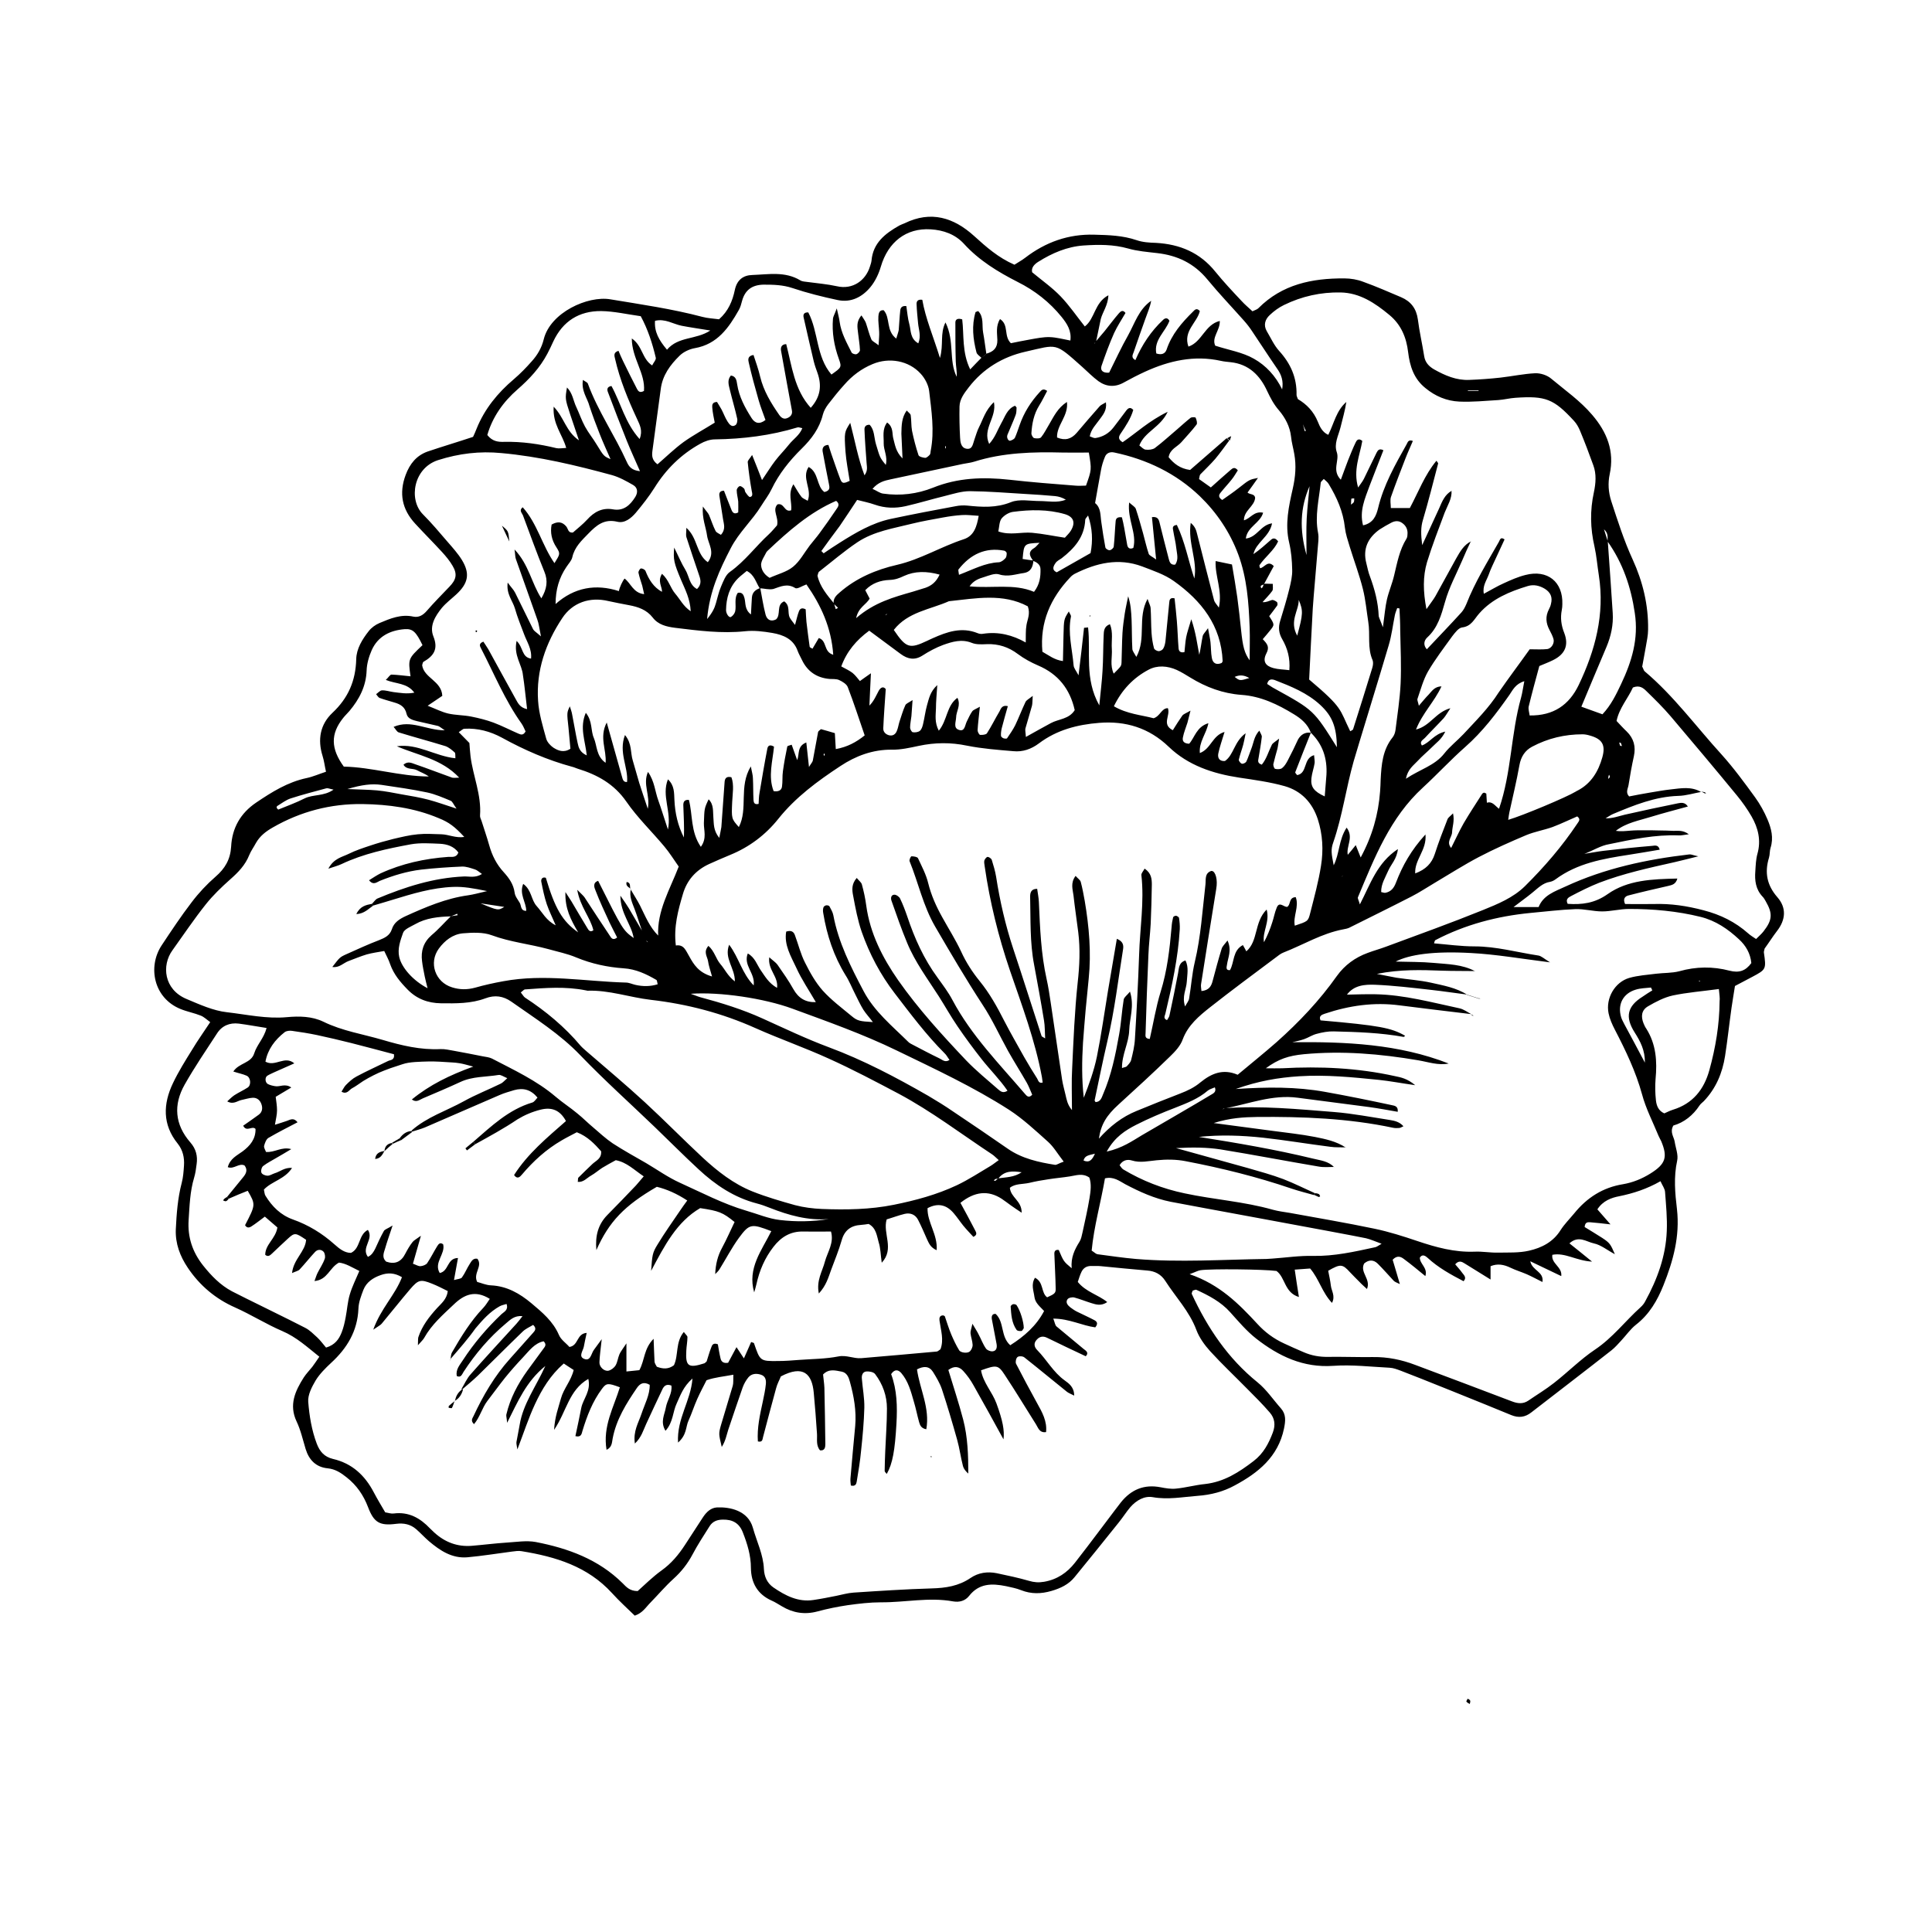 <?xml version="1.0" encoding="UTF-8"?>
<!-- Uploaded to: SVG Repo, www.svgrepo.com, Generator: SVG Repo Mixer Tools -->
<svg fill="#000000" width="800px" height="800px" version="1.1" viewBox="144 144 512 512" xmlns="http://www.w3.org/2000/svg">
 <g>
  <path d="m269.36 259.79c0.301-0.656 0.656-1.41 0.957-2.215 2.117-5.238 5.594-9.473 9.875-13.098 1.715-1.461 3.273-3.074 4.734-4.734 1.512-1.664 2.621-3.578 3.176-5.844 1.762-7.106 11.688-11.586 17.633-10.578 8.16 1.359 16.324 2.519 24.336 4.637 1.461 0.402 3.023 0.453 4.484 0.656 2.469-2.168 3.578-4.887 4.18-7.758 0.555-2.672 2.215-3.93 4.684-3.981 4.281-0.152 8.613-1.008 12.645 1.41 0.555 0.352 1.309 0.352 2.016 0.453 2.57 0.352 5.141 0.555 7.656 1.109 4.281 1.008 7.707-1.562 8.816-5.238 0.152-0.504 0.352-1.008 0.402-1.512 0.402-4.734 3.629-7.203 7.356-9.32 0.453-0.25 0.957-0.402 1.41-0.605 7.004-3.426 13.047-1.512 18.438 3.375 3.223 2.922 6.398 5.742 10.68 7.609 0.906-0.605 1.965-1.16 2.871-1.863 5.391-4.133 11.438-6.297 18.289-6.098 3.828 0.102 7.559 0.203 11.234 1.461 1.613 0.555 3.375 0.656 5.09 0.707 6.348 0.352 11.688 2.57 15.77 7.656 2.168 2.672 4.535 5.188 6.902 7.707 0.906 1.008 1.965 1.863 2.922 2.769 0.707-0.352 1.211-0.453 1.562-0.805 6.297-6.348 14.258-7.961 22.773-7.91 1.715 0 3.477 0.301 5.039 0.906 3.375 1.211 6.699 2.672 10.027 4.082 2.57 1.109 4.031 2.973 4.434 5.894 0.402 3.223 1.16 6.449 1.664 9.672 0.25 1.715 1.258 2.769 2.672 3.578 2.871 1.613 5.894 2.922 9.27 2.769 2.769-0.102 5.492-0.301 8.262-0.605 3.074-0.352 6.144-1.008 9.219-1.16 1.41-0.051 3.176 0.504 4.281 1.461 3.68 3.074 7.656 5.844 10.832 9.574 3.93 4.586 5.945 9.621 4.637 15.719-0.504 2.367-0.352 4.734 0.402 7.106 1.715 5.238 3.375 10.48 5.691 15.516 2.672 5.844 4.18 12.043 4.082 18.539 0 1.562-0.352 3.074-0.605 4.586-0.301 1.863-0.707 3.727-0.957 5.238 0.352 0.656 0.402 1.059 0.656 1.258 7.707 6.5 13.602 14.609 20.355 22.016 3.223 3.578 6.098 7.508 8.918 11.387 1.309 1.812 2.418 3.828 3.273 5.844 1.008 2.367 1.664 4.887 0.805 7.559-0.25 0.805-0.152 1.715-0.402 2.57-1.211 3.93-0.555 7.305 2.215 10.48 2.469 2.82 2.215 5.996-0.102 8.969-1.16 1.512-2.168 3.125-3.273 4.637-0.051 0.352-0.203 0.656-0.203 1.008 0.656 4.484 0.605 4.535-3.074 6.5-1.512 0.805-3.023 1.613-4.586 2.418-0.301 2.016-0.656 3.879-0.906 5.742-0.605 4.281-1.059 8.566-1.715 12.797-0.707 4.535-2.418 8.613-5.644 11.992-0.352 0.352-0.805 0.656-1.109 1.109-1.762 2.672-4.133 4.535-6.953 5.34-1.008 1.762 0.152 2.973 0.352 4.281 0.25 1.664 1.008 3.477 0.656 5.039-0.957 4.332-0.555 8.664-0.051 12.848 0.805 7.203-1.008 13.703-3.578 20.152-1.613 4.031-3.727 7.707-7.305 10.48-1.461 1.16-2.57 2.769-3.879 4.18-0.805 0.855-1.613 1.812-2.57 2.57-4.586 3.629-18.793 14.559-21.262 16.473-1.664 1.309-3.375 1.512-5.34 0.707-6.195-2.57-25.695-10.43-29.223-11.738-0.957-0.352-1.965-0.754-2.973-0.805-4.988-0.25-9.977-0.855-14.965-0.504-7.961 0.555-14.461-2.57-20.402-7.203-2.57-2.016-4.684-4.535-6.902-7.004-2.469-2.769-5.691-4.434-8.969-5.945-0.25-0.102-0.605 0.152-0.957 0.203-0.102 0.301-0.352 0.707-0.25 0.906 4.18 9.02 9.574 17.078 17.434 23.426 2.367 1.914 4.133 4.586 6.195 6.902 1.41 1.613 1.211 3.324 0.805 5.34-1.562 7.508-6.852 11.738-13.047 15.062-3.023 1.664-6.348 2.519-9.875 2.769-3.93 0.301-7.809 1.059-11.84 0.352-2.266-0.402-4.383 0.855-5.945 2.621-1.109 1.309-2.016 2.769-3.125 4.133-3.879 4.836-7.758 9.672-11.688 14.461-1.562 1.914-3.68 2.922-6.098 3.629-2.769 0.805-5.391 0.855-8.062-0.203-1.258-0.504-2.621-0.754-3.981-1.059-3.727-0.754-7.152-0.805-9.824 2.621-1.008 1.258-2.519 1.715-4.231 1.41-6.398-1.16-12.746 0.301-19.094 0.25-2.922 0-5.844 0.352-8.766 0.754-2.719 0.402-5.441 0.957-8.062 1.664-3.375 0.906-6.5 0.402-9.422-1.359-0.906-0.504-1.762-1.109-2.719-1.512-3.727-1.664-5.441-4.684-5.492-8.613 0-3.375-0.957-6.449-2.168-9.523-0.957-2.418-2.719-3.375-5.238-3.324-1.512 0-2.719 0.453-3.527 1.715-1.562 2.469-3.176 4.938-4.535 7.508-1.309 2.469-2.973 4.586-5.039 6.449-2.168 1.965-4.082 4.231-6.098 6.297-1.211 1.211-2.066 2.769-4.18 3.477-1.965-1.914-4.133-3.879-6.047-5.996-6.449-7.055-14.914-9.621-23.93-11.082-0.805-0.152-1.715 0-2.57 0.102-3.93 0.504-7.859 1.16-11.789 1.512-4.082 0.352-7.254-1.762-10.227-4.281-1.16-1.008-2.215-2.168-3.375-3.176-1.512-1.309-3.273-1.664-5.289-1.41-4.332 0.555-5.894-0.301-7.457-4.434-1.211-3.176-3.023-5.793-5.644-7.859-1.512-1.211-3.023-2.215-5.039-2.418-3.074-0.301-4.938-2.168-5.844-5.09-0.754-2.469-1.309-5.039-2.418-7.356-2.066-4.383-0.352-8.062 1.914-11.637 0.656-1.008 1.512-1.863 2.266-2.82 0.605-0.805 1.16-1.664 1.863-2.672-3.223-2.57-6.047-5.188-9.824-6.801-4.231-1.812-8.211-4.332-12.496-6.246-5.141-2.266-9.371-5.793-12.543-10.531-2.066-3.074-3.324-6.398-3.176-10.176 0.203-4.133 0.504-8.262 1.562-12.293 0.402-1.512 0.504-3.074 0.605-4.586 0.152-2.117-0.301-4.133-1.664-5.844-4.082-5.039-3.879-10.531-1.258-16.02 1.461-3.074 3.324-6.047 5.141-8.969 1.41-2.367 3.023-4.586 4.734-7.203-0.906-0.656-1.613-1.359-2.469-1.715-1.762-0.707-3.68-1.059-5.391-1.762-7.106-2.871-8.766-11.133-5.039-16.828 2.57-3.879 5.141-7.758 7.961-11.438 1.863-2.469 4.031-4.785 6.348-6.801 2.519-2.168 3.93-4.586 4.133-7.961 0.25-4.938 2.469-8.867 6.648-11.688 4.18-2.82 8.363-5.441 13.402-6.5 1.664-0.352 3.223-1.059 5.09-1.664-0.352-1.562-0.504-2.922-0.906-4.18-1.359-4.332-0.656-8.363 2.621-11.438 4.18-3.93 6.144-8.465 6.297-14.207 0.051-2.769 1.613-5.289 3.324-7.457 0.707-0.906 1.762-1.664 2.82-2.117 2.871-1.211 5.742-2.418 8.969-1.715 1.461 0.301 2.57-0.352 3.578-1.512 1.914-2.215 3.981-4.281 5.996-6.398 1.812-1.863 2.168-3.324 0.855-5.543-0.754-1.309-1.762-2.519-2.82-3.68-2.316-2.519-4.785-4.988-7.106-7.508-3.477-3.777-4.332-8.012-2.519-12.898 1.109-2.973 2.871-5.141 5.793-6.195 4.055-1.371 7.984-2.531 12.062-3.891zm125.65 31.789c-0.203 0.203-0.352 0.402-0.555 0.605 0.152-0.203 0.352-0.402 0.555-0.605 0.102-0.152 0.25-0.203 0.352-0.301-0.102 0.102-0.203 0.199-0.352 0.301zm-16.527 15.566c-0.203 0.203-0.402 0.352-0.605 0.555 0.203-0.203 0.352-0.402 0.555-0.656 0.152 0 0.301 0 0.453-0.102 0.102-0.051 0.152-0.203 0.203-0.301-0.25 0.203-0.453 0.355-0.605 0.504zm-63.227 86.004c-0.352-0.707-0.656-1.41-1.008-2.117-0.707-2.016-1.309-4.082-2.066-6.098-0.656-1.715-1.461-3.375-1.008-5.289l-0.051 0.051c0.805 1.41 1.715 2.769 2.469 4.231 1.41 2.82 2.57 5.793 4.887 8.062 0.102 0.152 0.152 0.25 0.25 0.402-0.102-0.102-0.203-0.203-0.301-0.352-0.352-6.648 3.074-12.242 5.441-18.391-1.258-1.762-2.418-3.68-3.828-5.34-3.324-3.981-7.106-7.609-10.027-11.84-3.273-4.734-7.707-7.152-12.949-8.766-0.504-0.152-0.957-0.402-1.461-0.504-6.5-1.762-12.645-4.434-18.59-7.707-3.074-1.664-6.398-2.57-9.926-2.367-0.453 0-0.855 0.504-1.512 0.906 1.16 1.211 2.016 2.016 2.82 2.871 0.102 1.16 0.152 2.367 0.301 3.527 0.656 5.238 2.922 10.227 2.519 15.668-0.051 0.504 0.25 1.008 0.402 1.461 0.656 2.117 1.41 4.231 2.016 6.398 0.754 2.719 1.965 5.141 3.879 7.203 1.41 1.562 2.57 3.176 2.871 5.391 0.102 0.957 0.855 1.863 1.359 2.719 0.453 0.754 0.152 2.117 1.715 2.117 0-2.316-1.914-4.383-0.805-7.152 2.266 1.613 2.066 4.231 3.578 5.894 1.512 1.664 2.519 3.828 5.039 5.09-0.906-2.117-1.762-3.828-2.367-5.594-0.656-1.965-1.059-3.981-1.461-5.996-0.102-0.656 0.301-1.309 1.211-1.008 2.418 8.113 4.383 11.539 8.566 14.461-1.965-3.375-3.527-6.297-3.375-10.68 0.855 1.309 1.211 1.863 1.562 2.418 1.41 2.367 2.769 4.734 4.231 7.106 0.301 0.504 0.707 1.258 1.613 0.605-0.805-3.426-3.477-6.144-4.281-10.73 1.109 1.109 1.562 1.512 1.914 1.965 2.266 3.426 4.484 6.902 6.801 10.328 0.301 0.504 0.805 1.211 1.863 0.352-0.656-1.309-1.359-2.621-2.016-3.981-1.309-2.82-2.621-5.644-3.727-8.516-0.301-0.707-0.805-2.016 0.707-2.519 6.551 13.047 6.551 13.047 9.422 15.164-0.605-3.68-3.477-6.398-3.527-11.234 1.211 1.762 1.762 2.519 2.266 3.375 1.211 2.066 2.418 4.133 3.629 6.195 0.352 0.707 0.707 1.41 1.008 2.117 0.051 0.152 0 0.352 0.102 0.453 0.051 0.102 0.203 0.152 0.301 0.203-0.156-0.152-0.305-0.355-0.457-0.555zm184.34-16.68c0.203-0.352 0.402-0.707 0.152-0.25 0.148-0.555 0.051-0.152-0.152 0.25zm37.332-16.574c0.352-1.059 0.656-2.066 1.008-3.125 1.512-0.555 2.168 0.707 3.324 1.562 3.324-9.621 3.125-19.852 5.844-29.473 0.352-1.258 0.504-2.621 0.855-4.332-2.367 0.707-3.074 2.367-3.981 3.68-3.477 4.938-7.106 9.723-11.688 13.754-3.879 3.426-7.406 7.254-11.184 10.73-8.715 7.961-12.848 18.59-17.23 29.07-0.152 0.301 0.203 0.805 0.504 1.914 2.82-5.441 4.535-10.984 10.078-14.66-0.301 2.672-1.812 4.031-2.519 5.644-0.805 1.863-1.965 3.629-1.914 5.742 0.504 0.102 0.805 0.25 1.109 0.203 1.512-0.301 2.266-1.258 2.82-2.719 1.715-4.484 4.031-8.613 7.809-12.746 0.402 4.133-2.922 6.648-2.719 10.328 2.82-1.059 4.383-2.672 5.188-5.141 1.008-3.125 2.168-6.144 3.375-9.219 0.203-0.504 0.805-0.855 1.461-1.562 0.453 2.066-0.203 3.527-0.25 5.039-0.051 1.309-1.613 2.519-0.25 4.133 1.16-2.266 2.117-4.434 3.324-6.551 1.562-2.672 3.273-5.238 4.938-7.859 0.102-0.102 0.301-0.203 0.453-0.25 0.102 0 0.25 0.102 0.605 0.25 0.051 0.754 0.102 1.562 0.152 2.418-0.406 1.102-0.762 2.16-1.113 3.168-0.102 0.25-0.25 0.402-0.301 0.453 0.051-0.051 0.148-0.25 0.301-0.453zm33.102-9.32c0.203-0.203 0.453-0.402 0.605-0.656 0.051-0.152-0.152-0.402-0.203-0.605-0.051 0.152-0.152 0.25-0.152 0.402-0.051 0.301-0.102 0.605-0.102 0.906-0.102 0.25-0.203 0.504-0.301 0.707 0-0.25 0.102-0.5 0.152-0.754zm-80.762-94.16c0.051 0.051-0.203-0.203 0 0 0.203 0.605 0.352 1.258 0.504 1.863 0.102-0.051 0.203-0.102 0.301-0.102-0.301-0.555-0.551-1.16-0.805-1.762zm-80.762 199.86c2.066-0.301 4.231-0.25 6.246-1.613-2.418-0.352-4.586-0.453-6.195 1.664-0.301 0.051-0.605 0.051-0.855 0.203-0.152 0.051-0.203 0.25-0.301 0.402 0.152 0 0.301 0 0.453-0.051 0.199-0.203 0.453-0.402 0.652-0.605zm9.32-163.64c-0.855-1.16-1.562-2.316 0.203-3.375 0.453-0.25 0.754-0.707 1.461-1.41-4.133 0.203-4.133 0.203-4.484 4.281 0.957 0.152 1.914 0.301 2.871 0.402-0.152 1.664-0.656 3.023-2.57 3.324-2.168 0.301-4.231 1.109-6.551 0.352-1.109-0.352-2.672 0.301-3.93 0.707-1.359 0.402-2.82 0.906-3.879 2.469 5.996 0.605 11.738-0.805 17.078 1.461 1.512-1.965 1.762-3.93 1.715-6.047-0.047-1.207-0.957-1.762-1.914-2.164zm-154.37 94.211c-3.273 0.102-6.5 0.402-9.422 2.066-1.16 0.656-2.871 1.309-3.223 2.316-0.707 2.016-1.512 4.18-1.008 6.398 0.656 2.871 3.727 6.297 7.508 8.262-0.301-1.211-0.555-2.168-0.754-3.125-0.25-1.309-0.555-2.672-0.707-4.031-0.352-2.719 0.352-4.988 2.519-6.902 1.812-1.508 3.375-3.32 5.086-4.984 0.555-0.152 1.211-0.203 1.812-0.301-0.051-0.152-0.051-0.25-0.102-0.402-0.602 0.25-1.156 0.504-1.711 0.703zm81.871-86.957c-1.008-1.512-1.359-3.527-3.426-4.586-0.805 0.707-1.613 1.258-2.316 1.965-2.316 2.316-3.125 5.238-3.176 8.414 0 0.957 0.805 2.117 1.309 1.812 0.504-0.301 0.957-0.906 1.109-1.461 0.352-1.613-0.352-3.426 0.707-4.938 1.16-0.203 1.512 0.504 1.762 1.41 0.352 1.359 0 3.023 1.715 4.332 0.102-1.762 0.152-3.125 0.25-4.484 0.102-1.41 1.008-2.117 2.215-2.519 0.453 2.367 0.805 4.734 1.41 7.055 0.352 1.309 1.359 1.965 2.769 1.258 1.41-1.258-0.051-3.879 2.168-4.785 1.664 1.16 0.805 2.973 1.461 4.281 0.25 0.504 0.656 0.957 1.41 1.965 0.453-1.664 0.656-2.621 1.008-3.527 0.25-0.707 0.707-1.16 1.812-0.605 0.051 1.008 0.102 2.168 0.203 3.324 0.25 2.215 0.555 4.383 0.855 6.602 0.051 0.203 0.504 0.352 0.754 0.504 0.555-0.957 1.109-1.914 1.664-2.82 2.266 0.707 1.16 3.629 3.828 4.434-0.504-7.254-3.273-13.148-7.106-18.641-1.16 0.402-2.418 1.309-2.973 0.957-2.117-1.309-3.828-0.402-5.793 0.25-1.152 0.258-2.465-0.145-3.621-0.195zm224.7-12.395c-0.051-1.008 0.301-2.117-0.957-3.223 0.402 1.309 0.707 2.215 1.008 3.176 0.453 6.348 0.906 12.695 1.309 18.992 0.203 3.125-0.453 6.144-1.664 9.02-2.215 5.188-4.383 10.43-6.648 15.82 1.812 0.656 3.68 1.309 5.594 2.016 2.266-2.418 3.629-5.238 4.938-8.012 2.82-5.945 4.684-11.992 3.629-18.844-1.012-6.902-3.176-13.25-7.207-18.945zm-205 16.426c0.152 0.504 0.301 1.008 0.453 1.512 0.203-0.102 0.402-0.203 0.605-0.352-0.402-0.352-0.754-0.754-1.16-1.109-0.152-1.359 0.656-2.168 1.613-2.973 4.383-3.828 9.672-6.047 15.164-7.305 6.297-1.461 11.688-4.836 17.734-6.801 2.719-0.906 3.426-3.375 3.93-6.195-1.715-0.102-3.074-0.301-4.434-0.203-1.715 0.102-3.426 0.352-5.09 0.656-2.719 0.504-5.391 0.957-8.062 1.613-4.988 1.258-10.176 2.016-14.559 4.938-3.527 2.367-6.801 5.188-10.176 7.809-0.203 0.152-0.25 0.605-0.402 1.059 0.652 2.918 2.566 5.137 4.383 7.352zm126.36 34.258c-1.41 3.477-2.769 7.004-4.133 10.48-0.051 0.152 0.301 0.504 0.504 0.754 2.82-0.504 1.512-4.434 4.484-5.289 0.051 0.855 0.203 1.461 0.152 2.066-0.203 1.359-0.707 2.672-0.855 4.031-0.25 2.316 0.656 3.527 3.527 4.836 0.152-1.965 0.301-3.828 0.453-5.691 0.25-4.336-0.961-8.113-4.133-11.188-0.805-2.266-2.57-3.727-4.484-4.887-4.281-2.621-8.766-4.785-13.906-5.141-4.887-0.352-9.371-2.016-13.551-4.586-1.16-0.707-2.367-1.461-3.578-2.016-2.469-1.109-5.188-1.309-7.508-0.051-3.981 2.117-7.055 5.289-9.168 9.672 3.527 2.066 7.305 2.316 10.531 3.176 1.762-0.555 2.066-2.672 3.777-2.672 0.754 1.965-1.762 4.281 1.309 5.844 0.855-1.359 1.664-2.672 2.519-3.879 0.301-0.402 0.957-0.605 2.168-1.309-0.402 1.613-0.605 2.418-0.805 3.176-0.402 1.309-0.957 2.57-1.211 3.93-0.203 0.957 0.25 1.613 1.664 1.664 1.461-1.613 1.914-4.484 5.09-5.441-0.555 2.871-2.519 4.887-2.266 7.91 2.973-1.109 3.324-4.684 6.551-5.594-0.656 2.215-1.309 3.981-1.664 5.742-0.203 1.109 0.25 2.066 1.762 1.965 2.367-1.613 2.418-5.141 5.492-7.356-0.301 1.512-0.453 2.316-0.656 3.074-0.352 1.309-0.855 2.621-1.16 3.93-0.051 0.301 0.453 0.957 0.805 1.059 0.352 0.102 1.059-0.25 1.211-0.605 0.504-1.059 0.855-2.266 1.309-3.375 0.605-1.512 0.707-3.273 2.117-4.785 0.352 0.805 0.707 1.258 0.656 1.664-0.203 1.863-0.555 3.727-0.855 5.594-0.102 0.656-0.402 1.359 0.855 1.762 1.258-1.512 1.762-3.477 2.672-5.289 0.25-0.453 0.855-0.754 1.914-1.613-0.25 1.461-0.301 2.117-0.453 2.719-0.352 1.309-0.754 2.621-1.059 3.981-0.102 0.402 0.203 1.258 0.453 1.309 0.605 0.152 1.41 0.152 1.863-0.203 0.656-0.504 1.109-1.309 1.512-2.066 0.957-1.812 1.863-3.68 2.719-5.543 0.754-1.254 1.812-1.957 3.375-1.758zm-57.031-103.63c0.754-0.906 1.562-1.812 2.316-2.719 1.309-1.613 2.519-3.273 3.879-4.836 0.402-0.453 1.008-1.008 1.715-0.051-1.008 1.762-2.168 3.477-3.023 5.34-1.258 2.82-2.316 5.742-3.324 8.664-0.402 1.16 0.301 1.965 2.016 1.812 1.613-3.223 3.176-6.648 5.039-9.926 1.762-3.176 2.82-6.852 6.098-9.117-0.301 1.715-1.008 3.223-1.562 4.836-1.059 2.922-2.066 5.844-3.074 8.766-0.203 0.605-0.805 1.461 0.453 2.117 1.762-4.082 4.133-7.656 7.305-10.629 0.453-0.453 1.16-0.805 1.715 0.203-1.008 2.871-4.18 5.039-3.477 8.664 1.359 0.453 2.316 0.102 2.719-1.008 1.359-4.082 4.031-7.152 7.004-10.078 0.453-0.453 0.957-1.109 1.812-0.152-0.707 3.074-4.484 5.289-3.023 9.422 3.629-1.211 4.332-5.844 8.312-6.801 0.102 2.519-2.215 4.332-1.211 6.551 3.527 1.16 7.203 1.715 10.277 3.477 3.125 1.762 5.742 4.535 7.457 8.113 0.402-2.215-0.203-3.93-1.359-5.543-2.266-3.273-4.383-6.602-6.602-9.875-0.656-1.008-1.41-1.965-2.215-2.871-3.223-3.629-6.551-7.106-9.621-10.832-3.527-4.281-7.961-6.398-13.352-7.004-2.57-0.301-5.188-0.504-7.656-1.211-3.93-1.109-7.859-1.059-11.789-0.805-4.383 0.301-8.363 2.016-12.043 4.332-0.957 0.605-1.914 1.512-1.613 2.769 2.621 2.168 5.34 4.082 7.559 6.398 2.316 2.418 4.231 5.238 6.398 7.961 2.719-2.066 2.519-6.297 6.246-8.262-0.102 2.672-1.512 4.383-2.016 6.297-0.453 2.016-0.805 4.031-1.258 6.047-0.102 0.102-0.25 0.152-0.301 0.25-0.051 0.051-0.051 0.203-0.051 0.301 0.047-0.199 0.148-0.398 0.25-0.602zm-114.92 66.301c0.051-1.41-1.258-2.769 0-4.785 1.812 1.613 2.215 3.777 3.527 5.289 1.258 1.461 2.117 3.324 4.082 4.637-0.152-3.273-1.461-5.742-2.519-8.211-1.965-4.684-2.117-5.441-1.863-8.664 1.16 2.316 1.914 4.18 2.973 5.894 1.008 1.664 1.008 3.981 3.074 5.09 1.41-1.359 0.906-2.672 0.453-3.981-1.109-3.273-2.215-6.5-3.273-9.824-0.152-0.555 0-1.211 0-2.418 3.074 2.719 2.57 6.953 5.691 9.117 2.016-2.621 0.102-4.836-0.203-7.055-0.301-2.266-1.359-4.484-1.109-7.707 0.855 1.211 1.359 1.664 1.613 2.215 0.605 1.41 1.059 2.922 1.762 4.281 0.25 0.453 0.957 0.707 1.41 1.008 1.359-1.512 0.754-2.871 0.555-4.18-0.301-2.066-0.656-4.082-0.957-6.098-0.102-0.656 0-1.41 1.211-1.41 0.656 1.664 1.309 3.426 2.016 5.141 0.25 0.605 0.707 1.211 1.762 0.605 0-0.855 0.051-1.863 0-2.871-0.102-1.008-0.402-2.016-0.402-3.023 0-0.352 0.453-1.008 0.805-1.059 0.301-0.102 0.855 0.352 1.16 0.656 0.203 0.203 0.152 0.707 0.352 0.957 0.352 0.504 0.906 1.309 1.211 1.258 0.805-0.152 0.605-0.906 0.453-1.613-0.453-2.519-0.805-5.039-1.059-7.609-0.051-0.453 0.555-0.957 1.16-1.914 0.957 2.367 1.664 4.18 2.621 6.648 1.41-2.066 2.367-3.629 3.477-5.09 1.16-1.512 2.519-2.871 3.68-4.332 1.109-1.41 2.82-2.469 3.527-4.332-0.605-0.102-1.008-0.301-1.258-0.203-7.152 2.168-14.461 3.074-21.914 3.176-1.309 0-2.719 0.504-3.879 1.16-5.09 2.82-9.07 6.75-12.141 11.688-1.461 2.316-3.176 4.484-4.938 6.602-1.258 1.461-2.973 2.871-4.938 2.367-3.477-0.805-5.492 0.957-7.609 3.125-1.812 1.863-3.68 3.578-4.281 6.297-0.203 0.906-1.008 1.715-1.562 2.57-1.914 2.82-2.871 5.996-2.871 9.824 4.988-4.434 10.68-5.391 16.777-3.426 0.152-0.957 1.008-2.769 1.512-3.324 1.664 1.211 2.266 3.828 5.188 4.133-0.25-1.008-0.352-1.613-0.504-2.215-0.352-1.16-0.754-2.266-1.008-3.477-0.051-0.352 0.402-1.109 0.656-1.109 0.402-0.051 1.059 0.301 1.211 0.656 0.898 2.312 2.156 4.328 4.371 5.535zm-114.82 160.82c-0.152-0.152-0.301-0.301-0.453-0.453 1.41-1.715 2.82-3.477 4.231-5.188 0.855-1.008 1.309-2.016 0.402-3.176-1.512-0.707-2.82 1.109-4.434 0.453 0.605-2.266 2.418-3.074 3.93-4.18 2.016-1.512 3.477-3.273 3.426-5.945-0.906-0.957-2.367 0.957-3.273-0.855 1.359-0.957 2.769-1.914 4.133-2.922 0.957-0.707 1.059-1.762 0.707-2.769-0.352-1.059-1.16-1.762-2.316-1.715-1.008 0.051-2.016 0.402-3.023 0.605-1.109 0.25-2.117 1.258-3.727 0.352 0.656-0.605 1.211-1.16 1.863-1.613 1.16-0.754 2.418-1.309 3.578-2.066 0.957-0.656 0.805-2.621-0.301-3.125-1.008-0.453-2.168-0.656-3.527-1.109 1.512-2.316 4.734-2.168 5.543-4.836 0.707-2.266 2.57-3.981 3.273-6.699-2.621-0.402-4.988-0.855-7.356-1.16-2.418-0.301-4.484 0.555-5.793 2.621-2.922 4.484-5.945 8.918-8.566 13.551-3.023 5.34-2.621 10.578 1.512 15.316 1.512 1.715 1.965 3.629 1.664 5.742-0.156 1.211-0.309 2.422-0.66 3.582-1.109 3.68-1.211 7.457-1.461 11.234-0.301 4.535 1.008 8.465 3.828 12.043 2.168 2.719 4.535 5.188 7.656 6.852 2.769 1.461 15.77 7.758 19.398 9.672 1.211 0.605 2.215 1.664 3.223 2.57 0.855 0.805 1.562 1.812 2.316 2.672 2.367-0.707 3.426-2.215 4.133-4.031 0.504-1.258 0.805-2.621 1.059-3.981 0.402-2.016 0.504-4.133 1.109-6.098 0.605-2.066 1.613-4.031 2.519-6.195-1.863-0.906-3.578-2.016-5.391-2.215-2.519 1.309-3.023 4.586-6.5 4.887 0.402-1.059 0.555-1.664 0.855-2.215 0.605-1.211 1.41-2.367 1.863-3.68 0.203-0.504 0.051-1.461-0.301-1.863-0.656-0.707-1.613-0.656-2.266 0.051-1.41 1.512-2.672 3.125-4.082 4.637-0.352 0.402-1.059 0.504-2.016 0.957 0.402-3.727 3.527-5.691 3.727-8.816-2.82-1.914-3.023-1.965-4.887-0.25-1.41 1.258-2.769 2.621-4.133 3.879-0.504 0.453-1.008 1.008-1.812 0.352 0-2.769 2.769-4.281 3.223-7.254-1.008-0.855-2.117-1.812-3.324-2.871-1.359 1.008-2.418 1.863-3.527 2.57-0.605 0.402-1.258 0.504-1.715-0.301 2.82-5.441 2.82-5.441 0.707-9.117-1.66 0.641-3.32 1.348-5.035 2.102zm359.27-91.391c1.715-0.25 3.375-0.605 5.09-0.805 4.281-0.504 8.566-0.957 12.848-1.309 0.656-0.051 1.664-0.402 2.016 1.008-2.82 0.453-5.492 0.957-8.211 1.359-6.852 1.059-13.602 2.215-19.398 6.5-0.402 0.301-0.906 0.555-1.41 0.656-2.016 0.301-3.324 1.762-4.785 2.922-1.41 1.16-2.922 2.215-4.938 3.777h6.648c1.258-3.176 4.281-4.133 7.106-5.441 10.43-4.836 21.512-7.203 32.848-8.516 0.453-0.051 0.906 0.203 2.367 0.504-2.719 0.656-4.535 1.16-6.348 1.562-6.75 1.512-13.453 2.973-19.902 5.441-2.57 1.008-5.039 2.266-7.457 3.527-0.656 0.352-1.562 0.805-0.906 2.066 3.777 0.25 7.152-0.152 10.578-2.57 5.34-3.777 11.84-3.981 18.488-4.133-0.453 1.613-1.512 1.715-2.469 1.965-3.527 0.805-7.055 1.613-10.531 2.519-0.805 0.203-1.512 0.855-0.855 2.266 2.418 0 4.988 0.051 7.559 0 4.535-0.152 8.867 0.504 13.25 1.664 4.484 1.16 8.363 3.074 11.789 6.098 0.605 0.555 1.309 0.957 2.117 1.512 0.805-0.805 1.461-1.359 1.965-2.016 2.367-3.023 2.469-4.734 0.605-7.961-0.25-0.453-0.504-0.906-0.855-1.258-1.812-1.914-2.117-4.281-1.914-6.75 0.102-1.562 0.152-3.125 0.555-4.586 1.008-3.578 0.203-6.852-1.562-9.926-1.109-1.914-2.418-3.777-3.828-5.492-5.793-7.055-11.688-14.055-17.582-21.008-2.016-2.367-4.231-4.535-6.449-6.699-0.805-0.805-1.812-1.664-3.578-0.957-1.258 2.82-3.629 5.441-4.332 8.867 1.008 1.059 1.812 1.965 2.672 2.769 1.914 1.863 2.469 4.031 1.914 6.602-0.555 2.519-1.008 5.039-1.41 7.609-0.152 0.957-0.855 1.965 0.152 3.023 1.762-0.352 3.629-0.707 5.441-1.008 1.863-0.301 3.727-0.656 5.594-0.855 2.719-0.301 5.492-0.855 8.062 0.707l0.051-0.051c-2.016 0.352-4.031 1.008-6.098 1.059-6.195 0.203-11.738 2.469-17.281 4.785-0.707 0.301-1.309 0.754-2.016 1.16 1.863 0.051 3.426-0.555 5.09-0.957 4.684-1.059 9.371-2.066 14.105-3.023 0.805-0.152 1.863-0.352 2.621 0.855-3.477 0.957-6.602 1.762-9.723 2.719-3.223 1.008-6.602 1.562-9.371 3.727 1.309 0.203 2.57 0.051 3.828-0.051 1.211-0.102 2.418-0.102 3.629-0.102 1.359 0 2.769 0 4.133 0.051 1.211 0 2.418 0.051 3.629 0.102 1.211 0.051 2.469-0.301 4.133 0.906-1.309 0.152-2.016 0.352-2.672 0.301-6.246-0.25-12.344 1.059-18.391 2.316-2.227 0.352-4.34 1.711-6.609 2.566 0.051 0-0.199 0.254 0 0zm-84.992-71.492c0.152-0.051 0.352-0.102 0.504-0.102 0.656 0 1.258 0.051 1.914 0.051-0.051 0.656 0.152 1.41-0.152 1.863-0.754 1.059-1.715 1.965-2.57 2.973 1.008 0.102 1.715-0.352 2.469-0.555 0.402-0.102 0.957 0.25 1.309 0.504 0.203 0.152 0.25 0.754 0.102 0.957-0.656 0.957-1.41 1.863-2.117 2.82 1.461 2.266 1.461 2.266 0.152 3.879-0.605 0.754-1.258 1.512-1.863 2.215 1.211 1.258 1.863 2.066 0.957 3.777-1.059 2.066-0.25 3.324 1.863 3.879 1.258 0.352 2.621 0.352 4.231 0.555 0.25-3.176-0.504-5.793-1.863-8.16-0.957-1.613-1.109-3.223-0.555-4.938 0.855-2.82 1.715-5.594 2.418-8.465 0.402-1.664 0.805-3.375 0.754-5.039-0.051-2.418-0.25-4.836-0.805-7.203-1.16-4.887-0.102-9.621 0.957-14.309 0.707-3.125 0.957-6.098 0.402-9.168-0.25-1.512-0.707-3.023-0.855-4.586-0.301-2.719-1.562-5.039-3.176-6.953-1.41-1.613-2.266-3.273-3.176-5.188-1.863-4.082-4.836-7.106-9.672-7.609-0.855-0.102-1.715-0.152-2.57-0.352-7.055-1.562-13.703-0.051-20.102 2.871-1.863 0.855-3.727 1.812-5.543 2.82-2.367 1.359-4.684 1.211-6.801-0.301-1.512-1.109-2.82-2.469-4.231-3.727-7.457-6.648-6.5-6.047-15.164-4.082-5.996 1.359-11.184 4.484-15.012 9.473-1.16 1.512-2.367 3.074-2.418 5.039-0.051 2.769 0 5.543 0.152 8.262 0.051 1.16 0.25 2.672 1.664 2.922 1.664 0.301 1.715-1.309 2.117-2.367 0.402-1.109 0.707-2.316 1.258-3.375 1.059-2.066 1.664-4.484 3.93-6.602 0.805 4.082-3.125 7.055-1.258 11.082 1.613-1.762 2.215-3.727 3.176-5.441 1.008-1.715 1.562-3.879 3.68-4.684 0.203 0.25 0.402 0.402 0.402 0.504-0.051 0.656 0 1.359-0.25 1.965-0.656 1.762-1.461 3.477-2.168 5.238-0.301 0.754 0.25 1.715 0.754 1.562 0.453-0.152 1.008-0.402 1.211-0.754 0.504-1.109 0.855-2.266 1.258-3.375 1.16-3.324 2.973-6.195 5.34-8.766 0.453-0.504 0.906-1.059 1.965-0.301-0.707 1.258-1.309 2.621-2.117 3.879-1.41 2.266-1.914 4.785-2.066 7.406 0 0.402 0.402 1.109 0.707 1.211 0.605 0.152 1.562 0.152 1.863-0.203 0.855-1.059 1.461-2.316 2.168-3.477 1.211-2.066 2.215-4.281 4.684-5.894 0.453 3.727-2.769 6.144-2.621 9.422 2.168 0.906 3.777 0.402 5.188-1.211 2.016-2.367 4.031-4.734 6.098-7.055 0.352-0.402 0.957-0.605 1.664-1.059 0.301 2.168-0.805 3.324-1.664 4.535-0.957 1.359-2.266 2.57-2.621 4.484 0.605 0.203 1.059 0.504 1.512 0.453 1.965-0.301 3.578-1.258 4.785-2.82 1.16-1.461 2.266-3.023 3.426-4.535 0.402-0.504 1.008-1.008 1.812-0.102-0.656 2.266-1.965 4.231-3.324 6.246-0.453 0.656-0.906 1.512 0.504 2.316 3.629-2.469 6.953-5.644 11.941-8.062-1.965 4.18-6.098 5.238-7.508 8.918 0.605 0.453 1.109 1.059 1.664 1.109 0.805 0.102 1.812 0 2.418-0.402 2.066-1.562 3.981-3.324 5.945-4.988 1.16-1.008 2.316-2.066 3.527-3.023 0.301-0.25 1.309-0.203 1.359-0.051 0.25 0.555 0.504 1.461 0.25 1.812-1.258 1.664-2.672 3.125-4.031 4.684-1.109 1.258-3.023 1.812-3.375 3.981 1.359 1.664 3.023 3.023 5.691 3.375 3.176-2.769 6.449-5.594 9.672-8.414 0.25 0.203 0.453 0.402 0.707 0.605-1.211 1.613-2.418 3.324-3.727 4.887-1.211 1.41-2.621 2.719-3.93 4.082-0.203 0.203-0.203 0.605-0.352 1.258 0.957 0.656 1.965 1.41 3.125 2.215 1.863-1.664 3.527-3.176 5.238-4.637 0.504-0.453 1.109-0.906 1.914 0.102-0.504 0.754-0.957 1.613-1.613 2.418-0.957 1.211-2.016 2.316-2.973 3.527-0.453 0.555-0.656 1.211 0.453 1.914 1.41-1.008 2.922-2.016 4.383-3.176 2.82-2.215 2.769-2.215 5.09-2.672-1.059 1.512-1.914 2.719-2.769 3.879 0.656 0.605 1.914 0.25 2.016 1.461-0.25 2.266-2.973 3.273-2.973 5.894 1.762-0.453 2.621-2.519 5.09-2.016-0.754 2.769-4.18 3.68-4.586 6.852 3.023-0.352 3.93-3.629 6.953-4.031-0.656 3.578-4.231 4.988-4.938 8.16 1.715-1.16 3.176-2.519 4.684-3.828 0.555-0.504 1.211-0.453 1.863 0.453-1.109 2.418-3.426 4.082-4.938 6.297-0.102 0.152 0.102 0.555 0.152 0.805 1.16-0.102 2.016-2.266 3.629-0.555-0.855 1.613-1.762 3.223-2.621 4.836-0.25 0.152-0.605 0.203-0.805 0.402-0.102 0.102 0.051 0.453 0.102 0.656 0.102-0.102 0.301-0.152 0.352-0.301 0.152-0.23 0.254-0.531 0.305-0.836zm-73.504-61.059c1.863-0.504 2.973-1.512 2.922-3.629-0.051-1.812-0.453-3.68 0.707-5.543 2.418 1.562 0.906 4.484 2.871 6.398 1.562-0.301 3.375-0.707 5.188-1.008 1.715-0.301 3.426-0.656 5.09-0.605 1.812 0.051 3.578 0.555 5.492 0.906 0.352-2.621-0.906-4.484-2.316-6.246-3.176-3.93-7.106-7.004-11.637-9.27-5.238-2.672-10.227-5.691-14.258-10.125-2.316-2.519-5.441-3.629-8.816-3.828-6.5-0.402-11.285 3.375-13.199 9.875-0.555 1.914-1.512 3.93-2.769 5.441-2.168 2.621-5.141 4.18-8.664 3.426-4.031-0.855-8.062-1.863-11.992-3.176-2.57-0.855-5.039-0.906-7.656-0.906-2.973 0.051-4.887 1.359-5.691 4.281-0.203 0.805-0.453 1.715-0.855 2.418-2.672 4.734-5.691 9.07-11.637 10.125-1.461 0.25-3.074 1.008-4.082 2.016-2.469 2.418-4.535 5.188-4.988 8.867-0.707 5.492-1.512 10.934-2.215 16.426-0.152 1.211-0.102 2.418 1.359 3.477 2.215-1.914 4.434-4.082 6.902-5.894 2.621-1.863 5.441-3.375 8.262-5.141-0.25-1.309-0.555-2.672-0.656-4.031-0.051-0.656 0-1.41 1.258-1.461 0.352 0.605 0.805 1.258 1.211 2.016 0.555 1.059 0.957 2.215 1.613 3.223 0.453 0.707 1.109 1.562 2.066 0.906 0.402-0.25 0.605-1.211 0.453-1.762-0.555-2.519-1.309-4.988-1.914-7.508-0.301-1.309-0.805-2.621 0.25-3.879 1.359 0.203 1.512 1.309 1.664 2.316 0.504 3.324 2.066 6.195 3.828 8.969 0.855 1.359 2.066 1.762 3.68 0.504-0.605-1.715-1.309-3.477-1.812-5.238-0.957-3.324-1.863-6.648-2.621-9.977-0.152-0.656-0.402-1.762 1.258-2.016 0.605 1.863 1.309 3.777 1.762 5.742 0.906 3.777 2.871 7.004 5.039 10.125 0.555 0.805 1.258 1.258 2.168 0.855 0.855-0.352 1.41-1.008 1.211-2.016-0.301-1.715-2.266-12.191-2.871-15.77-0.152-0.805 0-1.762 1.359-1.812 1.512 5.793 2.117 12.043 6.5 16.879 2.621-2.922 2.973-5.945 1.762-9.32-0.352-0.957-0.707-1.965-0.957-2.973-0.906-3.879-1.812-7.707-2.672-11.586-0.152-0.605-0.152-1.461 1.211-1.41 2.719 5.141 2.066 11.738 6.144 16.473 2.621-1.863 2.769-1.914 1.965-4.133-1.258-3.477-1.863-7.004-1.562-10.68 0.051-0.555 0.402-1.059 1.008-2.719 0.453 1.965 0.656 2.719 0.754 3.527 0.402 2.973 1.863 5.543 3.176 8.16 0.152 0.301 0.906 0.555 1.258 0.453 0.402-0.102 0.957-0.707 0.957-1.059-0.051-1.512-0.352-3.074-0.504-4.586-0.152-1.461-0.555-2.973 0.906-4.637 0.555 0.906 0.957 1.41 1.16 1.965 0.504 1.461 0.855 2.973 1.461 4.383 0.203 0.504 0.906 0.754 1.914 1.562 0.102-1.664 0.203-2.621 0.152-3.578-0.051-1.359-0.301-2.719-0.203-4.082 0.051-0.707 0.203-1.762 1.41-1.613 1.812 2.016 0.555 5.391 3.324 7.508 0.301-1.059 0.555-1.664 0.656-2.266 0.152-1.715 0.203-3.426 0.402-5.141 0.051-0.656 0.352-1.359 1.613-1.211 0.25 1.562 0.352 3.223 0.805 4.836 0.453 1.664 0.152 3.777 2.367 5.039 0.805-1.965 0.102-3.629-0.051-5.238-0.152-1.715-0.352-3.426-0.402-5.141-0.051-0.656 0.25-1.359 1.512-1.16 0.855 4.938 2.871 9.574 4.684 15.418 1.008-3.578-0.051-6.398 1.461-9.422 2.469 4.938 0.805 10.078 2.973 14.41 0.102-1.359-0.203-2.719-0.25-4.082-0.102-3.426-0.102-6.852-0.102-10.328 0-0.754 0.555-1.211 1.812-0.805 0.504 4.133-0.102 8.715 2.117 13.25 1.16-1.211 2.066-2.168 3.023-3.125 0.395-0.289 0.848-0.641 1.254-1.043zm123.33 36.324-0.051-0.051c0.152 2.168-1.059 3.93-1.812 5.844-1.613 4.332-3.324 8.715-4.684 13.148-1.109 3.777-1.059 7.707-0.152 12.445 1.109-1.613 1.812-2.469 2.367-3.426 1.863-3.324 3.629-6.648 5.492-9.977 1.008-1.762 2.016-3.629 3.981-4.586l-0.051-0.051c-0.805 1.715-1.613 3.426-2.316 5.141-1.562 3.629-3.477 7.152-4.535 10.934-1.008 3.527-1.914 6.902-4.734 9.473-0.906 0.855-1.059 2.066-0.102 3.125 3.125-3.324 6.195-6.5 9.168-9.773 0.555-0.605 0.957-1.41 1.309-2.215 2.266-5.793 5.543-11.082 8.613-16.473 0.301-0.504 0.402-1.461 1.512-0.656-0.707 1.562-1.461 3.125-2.168 4.684-0.707 1.562-1.512 3.125-2.066 4.734-0.555 1.512-1.664 2.922-1.258 4.988 1.914-1.008 3.527-2.016 5.238-2.769 1.863-0.855 3.777-1.715 5.793-2.215 5.844-1.512 9.977 1.812 9.773 7.758 0 0.504-0.051 1.059-0.152 1.562-0.402 2.066-0.152 4.031 0.656 6.047 1.258 3.273 0.203 5.644-2.973 7.203-1.211 0.605-2.469 1.059-3.629 1.562-1.008 3.727-1.965 7.203-2.82 10.73-0.152 0.707 0.152 1.562 0.25 2.367 6.348 0.102 10.48-2.82 13-8.062 4.383-9.168 6.953-18.742 5.34-29.07-0.402-2.57-0.605-5.141-1.16-7.656-1.109-4.785-1.211-9.523-0.152-14.359 0.504-2.367 0.707-4.836-0.152-7.152-1.109-3.074-2.266-6.144-3.527-9.168-0.402-0.957-0.906-1.863-1.613-2.621-5.34-5.793-7.508-6.648-15.469-6.098-1.562 0.102-3.074 0.504-4.586 0.605-3.426 0.203-6.902 0.555-10.328 0.402-3.324-0.152-6.348-1.41-8.969-3.578-3.074-2.469-4.133-5.793-4.586-9.523-0.453-3.879-1.863-7.305-4.988-9.875-3.777-3.125-7.809-5.844-12.898-5.945-5.238-0.102-10.277 1.008-15.012 3.324-1.359 0.656-2.672 1.613-3.777 2.672-1.211 1.109-1.715 2.621-0.805 4.231 1.059 1.762 1.914 3.727 3.273 5.238 3.074 3.375 4.734 7.106 4.637 11.688 0 0.301 0.203 0.656 0.352 1.109 2.316 1.359 4.18 3.273 5.289 5.996 0.504 1.258 1.16 2.769 2.769 3.477 1.562-3.125 2.117-6.398 4.785-8.715-0.352 2.316-1.008 4.535-1.562 6.801-0.555 2.168-1.762 4.281-0.957 6.551 0.754 2.215-1.41 4.734 1.059 7.254 0.754-2.016 1.309-3.578 1.914-5.141 0.656-1.613 1.258-3.176 2.016-4.734 0.25-0.555 0.754-1.258 1.762-0.402-0.656 3.828-2.469 7.707-1.109 12.344 0.605-0.906 1.16-1.562 1.512-2.266 1.16-2.316 2.215-4.637 3.375-6.953 0.301-0.555 0.656-1.258 1.812-0.656-1.211 3.125-2.469 6.297-3.68 9.473-1.211 3.324-2.719 6.602-1.715 10.43 2.719-0.605 3.477-2.519 3.981-4.535 1.461-6.144 4.535-11.539 7.559-16.93 0.301-0.504 0.402-1.359 1.664-0.906-0.656 1.562-1.359 3.074-1.965 4.637-1.309 3.375-2.621 6.75-3.828 10.176-0.301 0.855-0.051 1.914-0.051 2.973h5.039c2.266-4.231 3.93-8.766 7.055-12.543 0.25 0.402 0.453 0.605 0.453 0.707-1.309 4.988-2.57 10.027-4.031 14.965-0.605 1.965-0.555 3.828-0.203 6.699 1.762-3.828 3.125-6.801 4.484-9.723 0.828-1.922 1.531-3.684 3.348-4.691zm-285.81 109.93c-0.102-0.152-0.25-0.301-0.352-0.453 0.504-0.453 0.906-1.16 1.461-1.41 7.356-3.074 14.863-5.492 22.922-5.844 1.461-0.051 3.023 0.453 4.785-0.656-0.805-0.555-1.309-1.059-1.863-1.211-1.109-0.352-2.316-0.805-3.477-0.754-3.629 0.152-7.203 0.402-10.781 0.805-3.777 0.453-7.406 1.562-10.934 2.973-0.754 0.301-1.715 1.309-2.871-0.152 1.059-0.656 2.016-1.309 3.023-1.812 5.691-2.621 11.738-3.93 17.984-4.383 0.957-0.051 2.117 0.301 2.672-1.16-1.211-1.664-3.023-2.215-4.887-2.316-2.57-0.102-5.238-0.301-7.758 0.152-6.246 1.16-12.496 2.469-18.34 5.238-0.855 0.402-1.812 0.656-3.477 1.211 1.461-2.769 3.68-3.074 5.391-3.93 1.812-0.906 3.828-1.562 5.793-2.215 1.965-0.656 3.93-1.211 5.945-1.715 2.168-0.504 4.383-1.059 6.602-1.258 2.066-0.203 4.133-0.051 6.195 0 1.965 0.051 3.828 1.059 6.098 0.707-2.519-2.719-4.031-3.879-6.801-4.988-6.449-2.719-13.301-3.629-20.203-3.727-8.414-0.102-16.375 1.965-23.73 6.195-1.863 1.059-3.426 2.266-4.484 4.133-0.555 1.059-1.309 2.066-1.762 3.176-1.059 2.672-2.922 4.586-5.039 6.449-2.316 2.066-4.586 4.231-6.5 6.648-3.125 3.93-5.894 8.062-8.816 12.141-2.922 4.031-2.266 10.379 3.68 12.898 3.477 1.461 7.106 3.125 10.73 3.527 5.289 0.605 10.531 1.812 15.922 1.309 3.273-0.301 6.648-0.25 9.672 1.211 5.039 2.469 10.48 3.273 15.77 4.836 4.938 1.461 9.977 2.672 15.266 2.418 1.16-0.051 2.367 0.25 3.578 0.453 2.519 0.453 5.09 0.957 7.609 1.461 0.855 0.152 1.762 0.25 2.469 0.605 5.793 3.023 11.789 5.793 16.828 10.078 1.812 1.562 3.879 2.871 5.742 4.434 1.461 1.16 2.769 2.519 4.231 3.727 1.715 1.461 3.324 2.973 5.188 4.231 2.871 1.863 5.894 3.527 8.867 5.238 2.973 1.762 5.793 3.777 8.918 5.188 5.793 2.621 11.438 5.594 17.582 7.406 2.973 0.855 5.894 2.117 8.918 2.469 4.281 0.504 8.613 0.453 12.949-0.25-5.492 0.453-10.629-1.008-15.617-2.973-1.109-0.453-2.266-0.855-3.426-1.16-5.996-1.562-10.984-4.887-15.469-9.07-3.93-3.629-7.656-7.406-11.539-11.133-6.602-6.348-13.402-12.445-19.75-19.043-5.441-5.691-11.992-9.773-18.34-14.258-2.117-1.461-4.332-1.812-6.852-0.855-3.777 1.41-7.809 1.359-11.789 1.309-3.375-0.051-6.348-1.109-8.816-3.629-1.965-2.016-3.68-4.031-4.637-6.75-0.352-1.109-0.957-2.168-1.562-3.477-1.664 0.301-3.176 0.504-4.637 0.906-1.664 0.504-3.223 1.16-4.836 1.762-1.359 0.504-2.469 1.863-4.281 1.562 1.965-2.519 1.914-2.57 3.828-3.426 2.82-1.258 5.644-2.57 8.566-3.68 1.512-0.605 2.82-1.211 3.375-2.871 0.555-1.812 2.016-2.719 3.629-3.477 5.34-2.418 10.73-4.734 16.625-5.543 1.359-0.203 2.672-0.555 4.988-1.109-3.68-0.754-6.246-1.211-8.969-1.109-5.594 0.203-10.832 1.812-16.121 3.426-1.762 0.559-3.422 1.012-5.086 1.516zm290.95 28.77c-6.297-0.754-12.645-1.512-18.941-2.316-6.801-0.906-13.402 0.051-19.852 2.215-0.754 0.25-1.664 0.605-1.109 1.762 15.566 1.359 18.742 1.965 22.418 4.082-0.152 0.102-0.301 0.301-0.402 0.301-6.098-1.109-12.293-1.309-18.488-1.461-1.512-0.051-3.074 0.25-4.586 0.656-1.16 0.301-2.168 1.008-3.324 1.41-1.008 0.352-2.066 0.555-3.074 0.805 14.156-0.152 28.113 0.453 41.414 5.644-2.769 0.555-5.391-0.402-8.062-0.855-10.078-1.715-20.152-2.57-30.328-1.613-4.082 0.402-6.699 1.258-10.078 3.727 1.664 0 3.023 0.051 4.332 0 10.027-0.555 20-0.102 29.824 2.066 1.715 0.352 3.324 0.656 5.441 2.418-3.879-0.555-6.75-1.109-9.621-1.41-7.004-0.707-14.055-1.41-21.16-0.957-5.492 0.352-10.832 1.258-16.777 3.375 8.414-0.555 16.07-0.605 23.629 0.754 5.945 1.059 11.84 2.266 17.734 3.527 0.707 0.152 1.715 0.25 1.562 1.762-2.57-0.453-5.039-0.906-7.559-1.258-6.297-0.855-12.645-1.613-18.941-2.469-6.699-0.906-12.898 1.613-19.246 2.82-0.152 0-0.25 0-0.402 0.051-0.102 0.051-0.152 0.102-0.25 0.203 0.203-0.102 0.402-0.203 0.605-0.301 9.672-0.707 19.297 0.25 28.918 1.008 4.988 0.402 9.875 1.359 14.812 2.117 1.258 0.203 2.57 0.504 3.578 1.664-0.555 0.25-0.855 0.453-1.16 0.453-0.504 0.051-1.059 0.051-1.562-0.051-11.891-2.519-23.93-2.973-36.023-2.871-3.629 0.051-7.203 0.25-11.539 1.613 5.691 0.754 10.629 1.41 15.566 2.066 3.777 0.504 7.559 0.906 11.234 1.613 2.82 0.555 5.691 1.16 8.211 2.82l0.051-0.051c-1.359-0.051-2.769 0.051-4.133-0.152-5.996-0.754-11.941-1.762-17.887-2.418-5.644-0.605-11.336-0.805-16.977-0.203 10.176 1.613 20.254 3.324 30.23 5.742 2.016 0.504 4.082 0.656 5.594 2.266l0.051-0.051c-1.359 0-2.769 0.152-4.133-0.102-8.664-1.461-17.281-3.125-25.945-4.535-3.629-0.555-7.406-0.605-11.84-0.352 6.852 1.914 12.949 3.578 19.043 5.289 3.125 0.906 6.297 1.762 9.371 2.922 2.871 1.109 5.644 2.519 8.465 3.777-0.102 0.152-0.25 0.301-0.352 0.453-1.965-0.555-3.981-1.059-5.945-1.715-9.168-3.125-18.539-5.441-28.012-7.254-2.519-0.504-5.188-0.504-7.707-0.25-2.215 0.203-4.332 0.754-6.602 0.051-1.16-0.352-2.418-0.102-3.223 1.258 0.301 0.352 0.555 0.855 0.957 1.109 5.039 3.023 10.48 5.141 16.273 6.348 7.758 1.664 15.719 2.168 23.328 4.332 1.461 0.402 3.023 0.605 4.586 0.855 7.457 1.359 14.914 2.621 22.371 4.18 3.879 0.805 7.656 2.016 11.387 3.273 4.938 1.664 9.875 3.023 15.164 2.82 2.066-0.102 4.133 0.301 6.195 0.25 2.769-0.051 5.594 0.102 8.211-0.504 3.375-0.754 6.449-2.316 8.414-5.492 1.008-1.562 2.367-2.922 3.578-4.383 3.375-4.18 7.609-6.902 13-7.758 2.57-0.453 4.938-1.41 7.203-2.82 4.031-2.519 4.637-4.332 2.871-8.566-0.203-0.453-0.504-0.906-0.707-1.41-1.512-3.68-3.375-7.254-4.383-11.035-1.664-6.047-4.332-11.586-7.203-17.129-0.707-1.359-1.359-2.82-1.664-4.332-0.805-3.981 1.664-8.262 5.492-9.371 2.316-0.656 4.734-0.805 7.106-1.109 2.066-0.25 4.18-0.152 6.144-0.656 4.434-1.258 8.918-1.309 13.301-0.152 2.57 0.656 4.281 0.051 5.793-2.016-0.25-2.57-1.461-4.637-3.273-6.297-2.922-2.719-6.144-4.938-10.176-5.945-6.25-1.547-12.598-2.102-18.945-2.102-2.367 0-4.785 0.656-7.152 0.656-2.367 0-4.785-0.707-7.152-0.605-3.93 0.152-7.91 0.656-11.84 1.008-8.816 0.855-17.281 3.074-25.191 7.203-0.203 0.102-0.25 0.555-0.352 0.855 3.578 0.301 7.152 0.805 10.73 0.805 5.742 0 11.234 1.562 16.879 2.418 0.805 0.102 1.562 0.855 3.125 1.812-7.656-0.957-14.258-2.117-20.906-2.469-9.977-0.555-16.375 0.402-20 2.266 3.578 0.102 6.852 0.051 10.078 0.352 3.727 0.352 7.559 0.352 10.984 2.215l0.051-0.051c-2.922-0.051-5.793 0-8.715-0.102-5.594-0.203-11.184-0.402-17.383 0.855 2.168 0.402 3.68 0.754 5.188 1.008 3.023 0.453 6.144 0.656 9.117 1.309 3.324 0.754 6.699 1.309 9.672 3.223l0.051-0.051c-3.223-0.402-6.449-0.906-9.672-1.258-4.938-0.555-9.926-1.16-14.863-1.359-2.672-0.102-5.594 0.102-7.457 2.672-0.301 0.152-0.605 0.25-0.906 0.402 0.301-0.152 0.605-0.301 0.855-0.453 2.57-0.051 5.141-0.152 7.707-0.102 7.609 0.152 14.863 2.168 22.219 3.727 1.109 0.25 2.117 1.008 3.125 1.562zm-263.89 34.461c-0.203-0.203-0.352-0.402-0.555-0.605 4.785-4.133 9.371-8.566 15.668-10.43 0.504-0.152 0.906-0.805 1.359-1.309-1.812-2.168-3.828-2.621-6.195-1.965-1.309 0.402-2.621 0.754-3.879 1.309-6.602 2.82-13.148 5.742-19.75 8.566-1.109 0.453-2.266 0.754-3.375 1.109l-0.203-0.25c4.082-3.629 9.27-5.238 13.906-7.809 3.176-1.762 6.551-3.074 9.824-4.684 0.504-0.25 0.906-0.754 1.664-1.41-1.059-0.453-1.715-0.957-2.316-0.855-3.375 0.555-6.902 0.352-10.125 1.863-3.273 1.512-6.602 2.922-9.926 4.332-0.855 0.352-1.715 1.211-2.922 0.301 4.734-3.879 10.027-6.449 16.273-8.715-1.715-0.453-2.719-0.754-3.727-0.906-1.211-0.203-2.418-0.203-3.629-0.301-1.059-0.051-2.066-0.152-3.125-0.152-1.008 0-2.066 0-3.125 0.051-1.211 0.051-2.418 0.102-3.629 0.301-1.008 0.152-2.016 0.555-2.973 0.855-1.16 0.352-2.266 0.754-3.426 1.211-0.957 0.352-1.914 0.805-2.82 1.258s-1.812 0.957-2.719 1.512c-1.008 0.656-1.965 1.41-3.023 1.965-0.754 0.453-1.309 1.664-2.719 0.855 0.402-0.605 0.707-1.309 1.16-1.762 0.855-0.855 1.762-1.715 2.82-2.266 2.719-1.461 5.543-2.719 8.312-4.082 0.656-0.352 1.812-0.152 1.613-1.812-3.68-0.957-7.508-2.016-11.336-2.973-3.023-0.754-5.996-1.461-9.07-2.117-2.168-0.453-4.383-0.805-6.602-1.109-0.656-0.102-1.512 0-1.965 0.352-2.57 2.016-4.484 4.535-5.09 7.809 2.621 1.461 5.09-1.715 7.656 0.453-1.965 0.855-3.68 1.613-5.34 2.367-0.605 0.301-1.258 0.555-1.812 0.906-0.707 0.453-0.605 1.812 0.152 2.215 0.605 0.301 1.258 0.453 1.914 0.555 1.258 0.25 2.621-0.805 4.281 0.352-1.512 0.906-2.719 1.613-4.133 2.469 0.152 1.258 0.352 2.418 0.352 3.578 0 1.16-0.301 2.266-0.555 3.828 1.211-0.402 2.168-0.656 3.125-1.008 0.957-0.352 1.863-0.957 2.871 0.352-2.621 1.359-5.188 2.672-7.707 4.133-0.605 0.352-0.957 1.359-1.16 2.117-0.102 0.504 0.352 1.16 0.504 1.613 2.316 0.203 4.082-1.461 6.699-0.754-1.613 0.957-2.769 1.664-3.93 2.316-1.16 0.707-2.418 1.309-3.527 2.168-0.402 0.301-0.656 1.309-0.453 1.762 0.152 0.453 1.059 0.805 1.613 0.805 0.656 0 1.258-0.453 1.914-0.656 1.41-0.402 2.57-1.562 4.586-1.41-1.914 3.023-5.391 3.527-7.457 5.742 0.152 0.656 0.152 1.211 0.402 1.613 1.762 2.871 4.031 5.141 7.254 6.297 4.133 1.461 7.758 3.68 11.035 6.602 1.258 1.109 2.621 2.266 4.383 2.266 2.57-1.211 1.914-4.785 4.484-6.098 1.664 2.519-1.863 4.637 0 7.152 1.008-0.453 1.512-1.309 1.965-2.215 0.707-1.562 1.41-3.125 2.266-4.637 0.25-0.453 0.957-0.605 2.316-1.461-0.906 2.719-1.512 4.434-2.016 6.195-0.352 1.109-0.855 2.316 0.301 3.375 2.316 0.805 3.981 0.102 5.09-2.117 0.555-1.059 1.16-2.117 1.914-3.074 0.352-0.453 0.906-0.707 2.215-1.664-0.855 3.023-1.461 5.09-2.117 7.406 0.855 0.301 1.461 0.707 2.016 0.656 0.605-0.051 1.461-0.352 1.762-0.805 0.957-1.41 1.715-2.973 2.621-4.434 0.352-0.555 0.754-1.211 1.613-0.555 0.656 2.57-2.57 4.836-0.906 7.609 2.469-0.504 1.863-3.93 4.836-3.981-0.352 1.914-0.656 3.629-1.059 5.844 1.008-0.301 1.863-0.301 2.117-0.707 0.805-1.109 1.309-2.418 2.066-3.578 0.453-0.707 0.855-1.562 2.016-1.359 1.512 1.965-1.211 3.828-0.051 6.144 1.059 0.25 2.316 0.855 3.68 0.906 4.231 0.203 7.609 2.168 10.68 4.734 2.871 2.418 5.742 4.785 7.305 8.414 0.555 1.309 1.965 2.215 2.769 3.176 2.469-0.352 1.863-3.527 4.586-3.727-0.301 1.41-0.555 2.519-0.754 3.629-0.203 1.109-1.461 2.57 0 3.223 1.812 0.805 1.914-1.359 2.672-2.367 0.453-0.605 0.906-1.258 2.066-2.82-0.301 2.82-0.555 4.484-0.605 6.144-0.051 1.16 1.211 2.418 2.367 2.215 0.707-0.152 1.512-0.754 1.914-1.41 0.504-0.855 0.605-1.965 1.008-2.922 0.301-0.707 0.805-1.309 1.863-2.922v7.457c1.461-0.152 2.57-0.25 3.426-0.352 1.461-2.672 1.16-5.691 3.777-8.312 0.102 2.469 0.152 4.281 0.25 6.098 0.051 0.453 0.402 0.906 0.605 1.309 1.613 0.605 3.074 0.707 4.535-0.402 1.258-2.672 0.352-6.098 2.621-8.816 0.453 0.656 0.957 1.008 0.957 1.359 0 1.211-0.25 2.367-0.301 3.578-0.25 4.18 0.555 4.734 4.785 3.375 0.152-0.051 0.25-0.203 0.605-0.504 0.352-1.059 0.707-2.418 1.211-3.68 0.203-0.605 0.504-1.359 1.762-0.855 0.203 1.16 0.402 2.469 0.707 3.727 0.203 1.008 0.957 1.359 2.016 1.16 0.656-1.258 1.359-2.57 2.215-4.133 0.707 1.109 1.258 1.863 1.965 2.973 0.754-1.715 1.359-3.023 1.914-4.332 0.504 0.203 0.707 0.203 0.754 0.301 1.613 4.734 1.613 4.785 6.348 4.734 1.914 0 3.777-0.152 5.691-0.301 3.426-0.25 6.902-0.25 10.277-0.906 2.215-0.453 4.031 0.605 6.098 0.453 6.699-0.555 13.352-1.16 20.051-1.762 0.301-0.051 0.555-0.352 0.957-0.605 0.957-2.519 0.102-4.988-0.25-7.559-0.102-0.656 0-1.461 1.008-1.41 0.152 0.102 0.402 0.152 0.402 0.25 0.555 1.613 1.059 3.273 1.715 4.836 0.605 1.41 1.258 2.82 2.066 4.133 0.402 0.707 2.266 0.906 2.871 0.301 0.402-0.402 0.754-1.16 0.707-1.762-0.051-1.008-0.453-2.016-0.555-3.023-0.051-0.555 0.203-1.109 0.504-2.519 0.855 1.461 1.309 2.117 1.664 2.871 0.656 1.211 1.109 2.519 1.914 3.68 0.301 0.453 1.16 0.805 1.762 0.754 1.109-0.102 1.211-1.109 1.059-1.965-0.402-2.215-0.855-4.383-1.258-6.602-0.102-0.707 0.051-1.41 1.008-1.359 2.367 2.168 1.258 5.996 3.879 8.312 3.727-2.367 6.902-5.141 8.969-9.07-1.109-1.211-2.367-2.117-2.57-3.777-0.203-1.613-0.957-3.223 0.152-5.039 2.367 1.16 1.562 3.981 3.223 5.188 1.914-0.855 2.266-1.109 2.266-2.168-0.051-3.125-0.25-6.195-0.352-9.27-0.051-0.754 0.25-1.258 1.16-1.109 1.309 3.074 1.309 3.074 3.426 4.836-0.25-2.871 0.805-4.988 2.066-7.004 0.453-0.707 0.605-1.613 0.805-2.469 0.656-3.023 1.359-6.047 1.863-9.117 0.301-1.812 0.555-3.727-0.051-5.441-1.812-1.258-3.477-0.555-5.188-0.301-1.863 0.301-3.777 0.453-5.644 0.754-1.715 0.25-3.426 0.555-5.09 0.957-1.762 0.402-3.727 0.152-5.141 1.309 0.25 2.621 3.176 3.426 3.125 6.602-1.258-0.855-2.066-1.359-2.82-1.914-0.855-0.605-1.664-1.258-2.519-1.812-3.527-2.266-7.106-1.914-10.883 1.109 1.309 2.418 2.621 4.785 3.879 7.254 0.25 0.504 0.754 1.211-0.453 1.762-0.855-0.957-1.812-1.914-2.672-2.973-0.855-1.059-1.613-2.215-2.519-3.273-1.914-2.266-4.18-2.82-6.953-1.359-0.102 3.777 2.719 6.953 2.418 11.133-1.664-0.707-2.066-1.863-2.57-2.922-0.754-1.715-1.512-3.477-2.367-5.141-0.707-1.359-2.016-1.914-3.527-1.562-1.664 0.402-3.223 1.008-4.785 1.461-1.109 3.777 2.168 7.758-1.309 11.488-0.301-2.117-0.301-3.828-0.805-5.391-0.504-1.762-0.656-3.828-2.672-4.887-0.605 0.102-1.309 0.203-1.965 0.25-2.719 0.152-4.434 1.41-5.188 4.133-0.754 2.621-1.812 5.188-2.769 7.758-0.754 2.066-1.309 4.18-3.273 6.297-0.707-3.477 0.957-5.894 1.613-8.465 0.707-2.57 2.469-4.938 1.613-7.961-2.57 0-4.938 0.051-7.305 0-3.426-0.102-5.945 1.461-7.961 4.082-2.266 2.922-3.68 6.195-4.484 9.824-0.152 0.754-0.402 1.461-0.605 2.215-1.863-6.398 2.016-11.133 4.535-16.223-5.238-2.016-5.793-2.016-8.566 1.762-1.914 2.621-3.426 5.543-5.141 8.312-0.301 0.504-0.754 0.906-1.16 1.309 0.102-2.57 0.656-4.836 1.812-6.953 1.211-2.215 2.215-4.586 3.324-6.852-3.176-2.57-4.133-2.922-9.117-3.68-6.195 3.629-9.422 9.875-13 16.625 0.301-4.133 0.301-4.734 1.715-7.004 1.863-3.074 3.981-6.047 5.996-9.02 0.555-0.805 1.109-1.613 1.863-2.621-2.769-1.812-5.391-2.973-8.062-3.629-8.613 4.988-12.695 9.27-16.02 16.777-0.352-3.777 0.453-6.801 2.922-9.32 2.519-2.57 5.09-5.188 7.559-7.809 0.656-0.707 1.258-1.512 2.066-2.418-2.57-1.715-4.484-3.727-7.406-4.281-1.211 0.656-2.418 1.309-3.578 2.016-1.008 0.656-1.914 1.461-2.973 2.066-1.109 0.605-1.965 1.812-3.527 1.664 0.102-0.555 0-1.008 0.203-1.16 1.211-1.211 2.469-2.418 3.68-3.578 0.957-0.906 2.469-1.41 2.316-3.375-1.715-1.914-3.578-3.93-6.449-5.039-1.309 0.707-2.672 1.359-4.031 2.168-4.082 2.367-7.508 5.492-10.531 9.07-0.504 0.605-1.211 1.309-2.066 0.102 3.629-5.691 8.766-9.926 13.754-14.309-1.613-2.973-3.828-3.727-6.699-3.023-2.215 0.555-4.231 1.41-6.144 2.57-3.621 2.445-7.449 4.512-11.18 6.578zm-6.449 56.777-0.102-0.051c0.102-0.504 0.102-1.059 0.352-1.512 2.418-4.18 4.938-8.312 8.312-11.84 0.656-0.707 1.16-1.562 1.715-2.367-3.879-2.418-6.801-1.16-9.523 1.461-2.871 2.719-5.894 5.34-7.859 8.867-0.301 0.555-0.805 0.957-1.664 1.965 0.051-1.211 0-1.664 0.102-2.117 1.008-3.023 2.871-5.441 4.988-7.758 1.109-1.211 2.57-2.316 2.82-4.484-1.41-0.707-2.769-1.41-4.18-1.965-3.023-1.211-3.629-1.059-5.793 1.461-2.57 3.023-5.039 6.144-7.559 9.168-0.352 0.402-0.906 0.656-2.215 1.562 2.016-5.644 5.793-9.168 7.609-13.906-2.016-1.211-3.828-1.211-5.644-0.555-2.016 0.707-3.777 1.863-4.586 3.93-0.605 1.613-1.258 3.273-1.309 4.988-0.25 5.945-3.023 10.48-7.254 14.359-1.512 1.41-3.023 2.922-4.082 4.637-1.008 1.715-2.117 3.828-1.965 5.691 0.301 3.727 0.906 7.508 2.266 11.082 0.805 2.117 2.016 3.477 4.281 4.031 5.039 1.16 8.465 4.332 10.832 8.867 0.957 1.812 2.016 3.578 3.023 5.289 0.906 0.152 1.613 0.402 2.266 0.301 3.981-0.504 7.004 1.211 9.621 3.981 0.352 0.352 0.754 0.707 1.109 1.059 2.82 2.57 6.098 3.828 9.926 3.527 3.074-0.25 6.195-0.656 9.27-0.855 2.57-0.152 5.238-0.605 7.707-0.152 8.566 1.664 16.625 4.586 23.023 10.934 0.957 0.957 1.863 2.066 3.981 2.066 1.863-1.664 3.93-3.727 6.297-5.441 2.621-1.863 4.535-4.18 6.246-6.801 1.562-2.469 3.223-4.887 4.785-7.356 0.906-1.359 2.066-2.469 3.68-2.57 3.324-0.152 8.211 0.754 9.523 5.391 1.008 3.629 2.769 7.106 2.922 10.934 0.102 2.016 0.855 3.727 2.519 4.887 3.176 2.168 6.551 3.93 10.578 3.324 2.066-0.301 4.082-0.707 6.098-1.109 1.512-0.301 3.023-0.754 4.586-0.855 6.902-0.453 13.754-0.906 20.656-1.109 3.727-0.102 7.152-0.605 10.328-2.769 2.066-1.41 4.484-1.762 6.953-1.258 2.871 0.605 5.742 1.211 8.516 2.016 1.359 0.402 2.57 0.504 4.031 0.25 3.477-0.605 6.098-2.418 8.16-5.039 3.426-4.332 11.438-15.113 12.191-16.02 2.719-3.375 6.144-4.836 10.531-3.981 1.309 0.25 2.719 0.504 4.082 0.352 2.57-0.25 5.09-0.957 7.656-1.211 5.039-0.555 9.02-3.125 12.898-6.098 2.621-2.016 3.981-4.637 5.09-7.559 0.754-2.016 0.504-3.777-0.805-5.289-1.914-2.215-3.981-4.281-6.047-6.348-3.273-3.324-6.648-6.5-9.773-9.926-1.461-1.613-2.871-3.578-3.629-5.594-1.863-4.988-5.492-8.715-8.262-13.047-1.109-1.715-2.719-2.57-4.734-2.719-4.133-0.352-8.211-0.754-12.344-1.16-0.855-0.102-1.715 0-2.57-0.051-1.16 0-2.016 0.504-2.519 1.512-0.453 0.906-0.707 1.863-1.008 2.719 2.168 2.672 5.391 3.375 7.809 5.34-1.613 1.109-2.973 0.656-4.281 0.25-1.461-0.453-2.922-1.059-4.434-1.461-0.555-0.152-1.512 0.051-1.812 0.453-0.605 0.855 0.051 1.613 0.754 2.168 0.555 0.402 1.109 0.805 1.715 1.109 1.512 0.754 3.125 1.461 4.637 2.266 0.555 0.301 1.16 0.805 0.25 1.914-3.477-0.453-6.902-2.316-11.133-2.316 0.402 0.957 0.453 1.715 0.855 2.066 2.367 2.016 4.785 3.93 7.152 5.945 0.555 0.453 1.562 0.957 0.605 1.965-3.426-1.613-6.852-3.223-10.227-4.887-1.109-0.555-2.016-0.352-2.769 0.504-0.906 0.957-0.656 1.965 0.152 2.769 2.519 2.57 4.231 5.844 7.254 8.012 1.109 0.805 2.519 1.762 2.519 4.031-0.855-0.453-1.461-0.656-1.914-1.008-3.777-3.023-7.457-6.098-11.285-9.117-0.402-0.352-1.461-0.402-1.812-0.102-0.402 0.301-0.605 1.309-0.402 1.762 1.812 3.527 3.68 7.004 5.594 10.48 1.359 2.418 2.672 4.785 2.367 7.656-1.762 0.25-2.066-1.109-2.672-2.066-2.769-4.383-5.441-8.816-8.312-13.148-1.715-2.621-2.168-2.621-6.246-1.16 0.555 3.273 2.973 5.742 4.082 8.766 1.664 4.535 2.168 7.152 1.863 9.523-2.621-4.785-5.238-9.574-7.961-14.359-0.754-1.359-1.664-2.621-2.719-3.777-1.008-1.109-2.316-1.461-3.93-0.25 1.309 4.332 2.769 8.715 3.93 13.148 1.211 4.637 1.359 9.473 1.359 14.309-0.707-0.605-1.211-1.258-1.41-1.965-0.605-2.316-0.906-4.734-1.562-7.055-1.258-4.484-2.57-8.918-4.031-13.352-0.555-1.613-1.461-3.125-2.367-4.586-1.008-1.562-2.469-1.562-4.231-0.656 0.754 5.289 3.477 10.277 2.469 15.871-1.41-0.25-1.664-1.109-1.914-1.914-0.504-1.812-0.855-3.68-1.41-5.492-0.754-2.621-1.461-5.34-3.324-7.508-0.805-0.906-1.762-1.059-2.672 0.301 1.562 4.18 1.664 8.613 1.41 13.098-0.402 7.055-1.008 10.629-2.57 13.352-0.203-0.25-0.555-0.555-0.555-0.805 0-1.715 0.102-3.426 0.152-5.141 0.152-3.777 0.453-7.559 0.453-11.387 0-3.375-1.109-6.449-3.125-9.117-0.402-0.555-1.512-0.754-2.266-0.707-1.008 0.051-1.359 0.957-1.258 1.914 0.203 2.57 0.707 5.141 0.656 7.707-0.102 3.777-0.453 7.559-0.855 11.336-0.25 2.719-0.707 5.492-1.16 8.211-0.102 0.656-0.352 1.359-1.562 1.059-0.051-0.555-0.152-1.211-0.102-1.863 0.402-4.637 0.805-9.27 1.258-13.906 0.352-4.031-0.352-7.91-1.41-11.738-0.301-1.16-0.805-2.418-2.168-2.672-1.664-0.301-3.375-0.855-4.938 0.754 0.102 1.16 0.301 2.316 0.352 3.527 0.102 4.988 0.203 9.977 0.25 14.965 0 0.805-0.152 1.762-1.41 1.613-1.109-1.309-0.707-2.922-0.805-4.434-0.25-3.629-0.504-7.203-0.855-10.832-0.453-4.988-2.769-7.457-8.715-4.332-0.352 0.906-0.957 1.965-1.258 3.125-1.211 4.332-2.316 8.664-3.477 13-0.152 0.555-0.102 1.41-1.359 1.109-0.25-3.578 0.555-7.106 1.309-10.578 0.301-1.512 0.656-3.023 0.805-4.586 0.102-1.059-0.051-2.117-1.309-2.519-1.211-0.402-2.469-0.301-3.324 0.707-0.656 0.805-1.16 1.715-1.512 2.672-1.309 3.727-2.57 7.508-3.828 11.234-0.453 1.41-0.707 2.973-1.715 4.535-0.805-3.426-0.855-3.477-0.203-5.793 1.008-3.477 2.117-6.953 3.125-10.43 0.203-0.754 0.102-1.562 0.152-2.922-2.621 0.504-4.785 0.656-7.106 1.461-0.805 1.613-1.715 3.273-2.469 4.988-0.855 1.914-1.461 3.879-2.316 5.742-0.754 1.613-0.402 3.727-2.769 5.793-0.352-6.398 3.375-10.984 3.828-16.977-2.469 2.168-3.176 4.434-4.18 6.602-1.059 2.215-0.906 4.988-2.973 7.254-1.461-2.418-0.203-4.332 0.102-6.195 0.352-1.965 1.762-3.727 1.461-5.793-1.309-0.504-1.914 0.102-2.316 0.855-1.512 3.125-2.922 6.246-4.383 9.371-0.754 1.613-1.211 3.477-2.973 5.141-0.504-3.273 0.957-5.492 1.762-7.91 0.855-2.57 2.215-4.988 2.168-7.656-1.664-0.957-2.621-0.25-3.375 0.805-2.82 4.133-5.492 8.363-6.449 13.453-0.203 0.957-0.102 2.266-1.613 2.973-1.059-6.246 1.914-11.285 3.527-16.574-3.125-1.16-3.578-1.16-4.734 0.402-2.519 3.375-3.981 7.203-5.188 11.184-0.203 0.707-0.301 1.762-1.863 1.359 0.555-2.519 1.059-4.988 1.562-7.508 0.504-2.418 2.621-4.434 1.863-7.656-5.188 2.973-5.742 8.613-9.07 13.504 0.203-3.527 1.16-5.894 1.812-8.312 0.707-2.621 2.719-4.734 3.375-7.559-1.008-0.656-1.812-1.16-2.621-1.715-3.578 3.125-5.793 6.852-7.609 10.73-1.762 3.777-3.023 7.707-4.684 12.043-0.152-0.957-0.301-1.512-0.25-1.965 0.25-1.512 0.605-3.023 0.855-4.586 0.906-5.543 4.281-10.027 6.801-15.566-5.09 4.133-7.254 9.371-10.125 15.062-0.102-1.309-0.301-1.812-0.203-2.215 1.008-4.281 3.023-8.062 5.543-11.586 1.41-1.965 2.871-3.879 4.281-5.844 0.352-0.504 0.957-1.059 0.051-1.965-2.418 0.504-3.828 2.519-5.441 4.231-1.664 1.762-3.273 3.578-4.785 5.441-1.613 2.016-3.125 4.133-4.684 6.144-1.41 1.863-1.965 4.281-3.527 6.144-1.008-0.906-0.402-1.562-0.152-2.117 2.57-5.492 5.594-10.68 9.672-15.215 2.066-2.316 4.133-4.637 6.195-6.953 0.453-0.504 0.906-1.109-0.051-2.016-0.906 0.555-2.016 1.008-2.82 1.812-3.981 3.828-7.859 7.758-11.789 11.586-1.359 1.309-2.82 2.519-4.231 3.727l-0.152-0.152c0.805-1.309 1.41-2.769 2.418-3.879 3.981-4.535 8.062-8.918 12.141-13.402 0.504-0.555 0.957-1.16 1.613-2.016-2.215-0.203-3.273 1.008-4.434 1.965-4.383 3.68-8.062 8.012-11.184 12.797-0.402 0.605-0.656 1.664-1.812 1.109-0.301-1.762 0.805-2.922 1.613-4.18 2.922-4.484 6.398-8.566 10.277-12.242 0.656-0.605 1.863-1.059 1.309-2.672-0.605 0.203-1.258 0.301-1.812 0.605-2.621 1.461-4.535 3.629-6.449 5.894-1.926 2.734-4.191 5.301-6.461 7.922zm69.176-101.21c-0.504-1.812-0.906-2.922-1.059-4.082-0.203-1.211-1.309-2.418 0.102-4.031 1.613 1.41 1.965 3.426 3.176 4.836 1.16 1.309 1.863 3.074 3.828 4.586 0.051-3.578-2.922-6.047-1.512-9.723 2.621 3.477 3.375 7.559 6.5 10.781 0.453-3.273-2.82-5.289-1.562-8.465 1.914 1.059 2.418 2.973 3.426 4.434 1.16 1.664 2.117 3.426 4.332 4.684 0.402-3.023-2.519-4.785-2.066-8.113 1.059 0.957 1.715 1.359 2.168 1.965 1.461 2.117 2.973 4.231 4.231 6.5 1.359 2.418 3.273 3.527 5.945 3.426-1.812-3.125-3.777-5.996-5.188-9.117-1.41-3.023-3.273-6.047-2.672-9.574 1.41-0.453 2.016 0.102 2.316 0.957 0.906 2.418 1.512 4.988 2.672 7.254 1.309 2.621 2.769 5.238 4.684 7.406 2.266 2.519 5.039 4.586 7.707 6.801 1.512 1.258 2.168 1.359 5.594 1.562-0.855-1.16-1.812-2.168-2.519-3.273-0.805-1.309-1.461-2.719-2.168-4.133-0.855-1.664-1.562-3.477-2.57-5.039-3.125-5.09-4.938-10.578-5.894-16.426-0.102-0.504-0.102-1.059 0.051-1.512 0.051-0.25 0.453-0.504 0.707-0.555 0.301-0.051 0.805 0.051 0.906 0.301 0.402 0.754 0.855 1.512 1.008 2.316 1.359 7.254 4.637 13.703 8.012 20.102 2.871 5.441 7.609 9.27 11.891 13.504 0.352 0.352 0.855 0.555 1.309 0.805 2.316 1.211 4.586 2.418 6.902 3.527 0.754 0.352 1.562 1.211 2.672 0.402-0.504-0.656-0.805-1.309-1.309-1.762-4.887-4.887-9.02-10.43-13.199-15.871-3.828-4.988-6.699-10.43-8.766-16.324-1.059-3.074-1.664-6.348-2.266-9.574-0.301-1.512-0.453-3.074 0.957-4.684 0.605 0.754 1.211 1.16 1.359 1.715 0.504 1.812 0.906 3.68 1.16 5.594 1.008 7.406 4.332 13.855 8.465 19.801 5.34 7.609 11.637 14.508 18.035 21.262 2.621 2.719 5.594 5.141 8.414 7.609 0.605 0.504 1.309 1.211 2.519 0.402-2.066-3.023-4.637-5.543-6.852-8.363-2.215-2.82-4.383-5.742-6.398-8.715-1.762-2.57-3.273-5.289-4.938-7.91-2.973-4.637-6.297-9.07-8.414-14.207-1.512-3.629-2.82-7.406-4.133-11.133-0.25-0.656-0.152-1.562 0.707-1.613 0.504-0.051 1.309 0.504 1.562 1.008 0.754 1.562 1.359 3.176 1.914 4.785 1.914 5.742 4.383 11.234 8.012 16.172 1.41 1.965 2.871 3.879 3.981 5.996 4.988 9.371 12.445 16.93 19.246 24.887 0.402 0.453 0.957 1.16 1.863 0.152-0.453-1.008-0.855-2.117-1.41-3.125-1.613-2.82-3.375-5.594-4.988-8.465-2.266-4.082-4.18-8.363-6.75-12.242-4.434-6.801-8.516-13.754-12.594-20.758-3.176-5.492-4.434-11.586-6.75-17.281-0.152-0.352 0.301-1.309 0.504-1.309 0.605 0 1.562 0.152 1.715 0.504 1.008 2.168 2.168 4.332 2.719 6.648 0.805 3.223 2.117 6.144 3.727 9.02 1.664 3.023 3.527 5.945 4.988 9.07 1.309 2.871 2.973 5.441 4.938 7.859 2.621 3.223 4.637 6.852 6.5 10.531 1.664 3.223 3.477 6.348 5.238 9.523 1.109 1.965 2.266 3.828 3.477 5.742 0.301 0.504 0.402 1.359 1.461 1.059-0.051-0.504-0.152-0.957-0.203-1.461-1.812-9.723-5.289-18.941-8.465-28.215-3.074-9.02-5.34-18.188-6.699-27.609-0.051-0.504-0.203-1.059-0.102-1.512 0.102-0.402 0.555-0.957 0.855-1.008 0.352 0 0.957 0.402 1.109 0.754 0.453 1.461 0.906 2.973 1.16 4.484 1.008 6.5 2.469 12.848 4.535 19.094 2.57 7.707 4.988 15.418 7.508 23.125 0.051 0.203 0.453 0.301 0.957 0.656-0.102-1.715-0.051-3.273-0.301-4.734-0.805-4.938-1.715-9.875-2.621-14.762-1.16-5.996-0.906-12.043-1.059-18.035 0-0.957 0.152-2.117 1.863-2.117 0.152 1.16 0.402 2.316 0.453 3.477 0.301 6.902 0.555 13.754 2.066 20.504 0.453 2.016 0.754 4.082 1.059 6.098 1.008 6.801 2.016 13.652 3.023 20.453 0.203 1.359 0.605 2.672 0.906 4.031 0.301 1.211 0.453 2.57 1.715 4.082 0-4.133-0.152-7.609 0.051-11.035 0.352-7.559 0.656-15.164 1.461-22.723 0.504-4.484 0.707-8.918 0.152-13.402-0.402-3.223-0.906-6.5-1.258-9.723-0.203-1.613-0.855-3.324 0.555-5.188 0.555 0.656 1.211 1.059 1.359 1.562 0.453 1.664 0.754 3.375 1.059 5.039 1.16 6.852 1.762 13.703 1.059 20.605-0.25 2.719-0.555 5.492-0.805 8.211-0.25 2.922-0.504 5.844-0.707 8.766-0.301 4.836-0.352 9.723 0.203 14.609 1.41-3.578 2.719-7.203 3.477-10.883 1.16-5.742 1.965-11.539 2.922-17.332 0.754-4.535 1.562-9.07 2.367-13.906 1.562 0.656 1.812 1.562 1.664 2.672-1.309 8.16-2.266 16.375-4.18 24.484-1.211 5.188-2.266 10.43-3.375 15.668 0 0.102 0.152 0.301 0.25 0.453 1.309-0.051 1.613-1.16 1.965-2.016 2.215-5.09 3.324-10.531 4.281-15.922 0.555-3.074 0.707-6.144 1.211-9.219 0.102-0.656 0.906-1.16 1.664-2.117 1.211 3.828-0.102 7.004-0.203 10.227-0.102 3.375-1.965 6.449-1.914 10.027 0.656-0.25 1.059-0.25 1.258-0.453 0.453-0.504 1.008-1.059 1.16-1.664 0.453-1.812 0.906-3.68 1.008-5.594 0.453-7.406 0.855-14.812 1.109-22.219 0.203-7.055 1.41-14.105 0.605-21.211-0.051-0.504 0.555-1.109 0.855-1.715 1.812 1.211 1.914 2.769 1.914 4.281-0.051 3.426-0.152 6.902-0.301 10.328-0.152 2.769-0.504 5.492-0.605 8.262-0.301 6.902-0.555 13.805-0.754 20.707 0 0.605-0.301 1.461 1.109 1.562 0.957-4.133 1.613-8.363 2.871-12.445 1.762-5.644 2.418-11.438 2.922-17.281 0.051-0.855 0.203-1.715 0.402-2.519 0.051-0.203 0.555-0.453 0.805-0.402 0.25 0.051 0.707 0.352 0.754 0.555 0.152 1.008 0.25 2.016 0.203 3.023-0.453 7.609-2.066 15.012-3.828 22.418-0.152 0.555-0.605 1.258 0.453 1.664 0.25-0.453 0.605-0.855 0.656-1.309 0.805-3.727 1.562-7.406 2.266-11.133 0.25-1.309 0.152-2.82 1.965-3.375 0.906 1.812 0.453 3.727 0.352 5.594-0.102 2.016-1.359 3.93-0.453 6.602 0.504-0.957 0.957-1.461 1.059-2.066 0.555-3.223 0.754-6.551 1.512-9.723 1.613-6.75 2.016-13.652 2.82-20.504 0.152-1.309-0.25-2.922 1.41-3.578 0.957-0.352 1.762 1.512 1.562 3.828-0.051 0.707-0.203 1.359-0.301 2.066-1.309 8.012-2.57 16.02-3.828 24.031-0.102 0.555 0.051 1.211 0.102 1.863 2.016-0.203 2.621-1.309 2.973-2.719 0.754-2.82 1.512-5.691 2.367-8.465 0.203-0.707 0.855-1.258 1.562-2.215 1.211 2.621 0.102 4.535-0.152 6.5-0.102 0.555-0.352 1.461 0.805 1.359 1.211-2.117 0.656-5.188 3.426-6.648 0.453 0.805 0.805 1.41 0.906 1.664 3.223-2.769 2.016-7.707 5.391-11.082 0.906 3.324-1.211 5.894-0.707 8.664 0.906-1.715 1.613-3.426 2.168-5.188 0.453-1.309 0.656-2.672 1.211-3.981 0.707-1.762 1.863-0.102 2.769-0.203 1.008-0.555 0.352-2.519 2.266-2.57 0.957 2.519-0.754 5.039-0.25 7.559 3.426-1.16 3.527-1.109 4.082-3.324 1.059-4.18 2.215-8.363 2.871-12.594 0.656-4.082 0.453-8.262-0.855-12.293-1.461-4.434-4.383-7.508-8.766-8.766-3.93-1.109-8.062-1.664-12.09-2.266-6.953-1.059-13.504-3.223-18.641-8.16-5.238-5.039-11.438-6.902-18.438-6.348-5.742 0.453-11.234 1.863-15.973 5.441-2.016 1.512-4.281 2.316-6.75 2.066-4.133-0.352-8.262-0.656-12.293-1.461-4.332-0.906-8.516-0.855-12.797 0.051-2.367 0.504-4.785 1.059-7.152 1.008-5.039-0.051-9.574 1.664-13.602 4.332-6.047 3.981-11.891 8.262-16.473 14.008-3.375 4.231-7.656 7.457-12.695 9.523-1.914 0.805-3.828 1.613-5.691 2.469-3.477 1.613-5.844 4.281-6.902 7.961-1.258 4.281-2.469 8.613-1.863 13.602 2.215-0.352 2.672 1.461 3.578 2.922 1.121 2.012 2.434 4.277 6.012 5.285zm-50.684 4.231c0.504 0.605 0.754 1.109 1.109 1.359 5.492 3.578 10.531 7.758 14.762 12.797 0.453 0.504 1.008 0.957 1.512 1.41 5.188 4.484 10.48 8.918 15.516 13.551 5.188 4.785 10.125 9.824 15.316 14.66 3.93 3.629 8.16 6.953 13.199 8.969 3.68 1.461 7.508 2.57 11.285 3.629 2.316 0.605 4.734 0.906 7.106 1.008 6.398 0.25 12.797 0.152 19.043-1.109 5.742-1.16 11.387-2.672 16.727-5.188 3.074-1.461 5.996-3.375 8.969-5.141 0.656-0.402 1.258-0.906 2.117-1.512-0.805-0.707-1.258-1.211-1.812-1.562-8.16-5.391-16.02-11.387-24.688-16.02-6.098-3.223-12.191-6.449-18.438-9.27-6.398-2.922-13.047-5.238-19.496-8.113-8.867-3.981-18.137-6.398-27.762-7.508-5.644-0.656-11.035-2.621-16.777-2.418-0.152 0-0.352-0.102-0.504-0.102-5.289-1.059-10.629-0.656-15.973-0.25-0.305-0.047-0.559 0.305-1.211 0.809zm273.37 69.527c-0.352 2.367 2.672 3.176 2.367 5.644-2.769-1.309-5.289-2.519-8.211-3.93 0.504 2.519 3.68 2.719 3.223 5.492-1.512-0.754-2.82-1.461-4.18-2.066-1.41-0.605-2.922-1.059-4.281-1.715-1.762-0.855-3.477-1.16-5.289-0.402v3.527c-2.57-1.562-4.734-2.973-6.902-4.281-0.707-0.453-1.512-0.855-2.469 0.25 0.605 0.754 1.309 1.461 1.863 2.266 0.453 0.605 1.258 1.258 0.352 2.215-3.375-1.762-6.699-3.578-9.523-6.195-0.555-0.504-1.41-1.109-2.066-0.051 0 1.715 2.168 2.719 1.461 4.887-1.965-1.613-3.777-3.125-5.691-4.535-0.855-0.656-1.812-1.008-2.973 0.203 0.555 1.914 1.211 3.981 1.914 6.449-0.855-0.402-1.309-0.555-1.613-0.855-1.41-1.512-2.769-3.074-4.231-4.535-1.16-1.16-2.469-1.059-3.629-0.051-1.211 2.367 1.863 4.082 0.754 6.75-0.754-0.707-1.41-1.258-1.965-1.863-0.855-0.855-1.715-1.715-2.519-2.57-2.016-2.215-2.519-2.266-5.793-0.402 0.25 1.258 0.555 2.621 0.707 3.93 0.152 1.41 1.258 2.769 0.301 4.586-2.621-2.769-3.426-6.348-5.793-9.117-1.258 0.102-2.57 0.203-4.082 0.301 0.352 2.519 0.707 4.684 1.109 7.254-3.879-1.16-3.578-5.188-5.945-6.902-3.375-0.453-17.281-0.605-20.102-0.203-0.707 0.102-1.41 0.504-2.922 1.059 7.961 2.719 13.047 7.859 17.938 13.148 2.016 2.215 4.332 3.93 7.055 5.188 1.715 0.805 3.426 1.562 5.188 2.316 2.066 0.906 4.231 1.309 6.551 1.258 3.981-0.051 7.961 0.102 11.891 0.051 3.879-0.051 7.559 0.707 11.133 2.066 8.566 3.223 17.078 6.398 25.645 9.672 1.562 0.605 2.973 0.754 4.383-0.203 2.266-1.562 4.637-2.973 6.801-4.684 3.68-2.871 7.004-6.246 10.832-8.816 4.684-3.125 8.012-7.559 12.09-11.234 0.504-0.453 0.957-1.008 1.258-1.613 3.176-5.793 5.441-11.941 5.691-18.59 0.152-3.426-0.203-6.902-0.453-10.328-0.051-0.906-0.707-1.715-1.211-2.871-3.629 2.066-7.203 3.223-10.934 3.981-2.117 0.402-4.332 1.211-5.793 3.477 1.008 1.16 1.914 2.215 3.477 3.981-2.367-0.25-3.828-0.453-5.34-0.555-0.707-0.051-1.41-0.051-1.512 1.258 1.461 0.906 3.074 1.863 4.637 2.871 2.066 1.359 2.215 1.664 3.375 4.332-2.016-1.059-3.68-2.469-5.594-2.871-1.914-0.402-4.031-2.215-6.449 0 1.914 1.512 3.578 2.871 5.996 4.836-4.277-0.242-7.098-2.461-10.523-1.805zm-190.14-138.25c0.102 1.41 0.152 2.719 0.25 4.231 3.074-0.555 5.391-1.812 7.656-3.629-1.512-4.383-2.871-8.613-4.484-12.797-0.301-0.805-1.41-1.461-2.266-1.863-0.754-0.352-1.715-0.25-2.57-0.301-3.375-0.301-5.844-1.965-7.305-5.039-0.352-0.754-0.805-1.512-1.109-2.316-1.109-3.223-3.828-4.332-6.75-4.836-2.367-0.402-4.836-0.707-7.203-0.453-6.246 0.656-12.395-0.152-18.539-0.906-2.316-0.301-4.484-0.805-5.945-2.719-1.613-2.066-3.828-2.82-6.246-3.273-1.863-0.352-3.727-0.707-5.543-1.109-4.887-1.16-9.473 0.402-12.191 4.535-4.383 6.602-6.953 13.906-6.398 21.914 0.203 3.375 1.258 6.75 2.168 10.078 0.25 0.855 1.059 1.762 1.863 2.316 1.258 0.805 2.769 1.461 4.535 0.301-0.152-1.812-0.352-3.68-0.504-5.492-0.453-4.082-0.453-4.082 0.352-5.742 0.25 0.855 0.504 1.461 0.605 2.117 0.504 2.519 0.906 5.09 1.461 7.609 0.25 1.211 0.605 2.469 2.418 3.273-0.402-3.93-1.965-7.356-0.25-11.285 1.812 2.215 1.258 4.684 2.117 6.648 0.906 2.117 0.605 4.836 3.125 6.602 0.301-3.426-1.762-6.699 0.301-10.68 0.555 1.863 3.074 11.035 4.082 14.508 0.152 0.555 0.352 1.359 1.309 1.258 0.352-3.93-2.316-7.809-0.555-12.445 1.914 2.316 1.41 4.684 2.066 6.75 0.605 1.965 1.109 3.981 1.715 5.945 0.656 2.016 1.309 4.031 2.266 6.852 0.707-3.68-1.41-6.449 0.051-9.773 1.762 2.519 1.863 5.188 2.719 7.508 0.855 2.367 1.562 4.785 2.57 7.758 1.008-4.785-1.762-8.918 0-13.301 1.762 1.664 1.613 3.578 1.715 5.441 0.152 3.477 0.906 6.852 2.519 9.977 0.102-2.82-0.051-5.543-0.152-8.312-0.051-0.855 0.051-1.762 1.461-1.664 1.059 3.93 0.402 8.414 3.176 12.445 1.664-2.266 0.754-4.383 0.805-6.297 0.152-3.777 0.051-3.777 1.258-6.297 1.41 1.41 1.109 3.223 1.258 4.836 0.152 1.664-0.051 3.375 1.562 5.391 0.25-1.359 0.453-2.117 0.555-2.871 0.301-3.93 0.555-7.91 0.855-11.891 0.051-0.906 0.402-1.664 1.812-1.309 0.754 2.066 0.301 4.332 0.203 6.5-0.203 4.484-0.203 4.484 1.762 6.699 2.519-4.887-0.102-10.68 3.176-16.07 0.301 1.562 0.555 2.367 0.555 3.176 0.102 1.914 0.051 3.777 0.152 5.691 0.051 0.605 0.152 1.359 1.359 1.059 0.051-0.957 0.051-1.965 0.25-2.973 0.656-3.879 1.309-7.809 2.066-11.688 0.152-0.754 0.656-1.16 1.762-0.504-0.352 3.828-1.613 7.859-0.102 11.789 1.258 0.203 2.066-0.203 2.215-1.16 0.203-1.359 0.051-2.769 0.25-4.133 0.301-2.215 0.707-4.383 1.16-6.551 0.051-0.152 0.555-0.25 1.16-0.453 0.453 1.309 0.957 2.621 1.461 4.082 0.656-1.613-0.102-3.68 2.418-4.684 0.25 2.215 0.453 4.133 0.707 6.5 0.504-0.855 0.906-1.258 1.008-1.664 0.504-2.519 0.906-5.09 1.41-7.609 0.051-0.25 0.453-0.453 0.754-0.754 1.062 0.301 2.371 0.652 3.68 1.055zm-84.336-24.434c1.812 1.715 1.309 4.332 3.828 4.684 0.25-2.57-1.109-4.434-1.863-6.5-0.855-2.266-1.762-4.484-2.418-6.801-0.605-2.066-2.316-3.777-1.914-6.852 0.855 1.211 1.562 1.863 1.965 2.672 1.613 3.223 3.176 6.5 4.785 9.723 0.25 0.453 0.805 0.754 2.066 1.863-0.453-2.215-0.555-3.375-0.957-4.434-1.863-5.391-3.828-10.73-5.691-16.07-0.203-0.555-0.152-1.16-0.352-2.519 3.828 4.031 4.484 8.918 7.106 12.949 1.461-2.469 1.812-4.637 0.805-7.055-2.016-4.938-3.828-9.977-5.691-14.965-0.25-0.605-1.109-1.309-0.051-2.117 3.879 4.332 5.141 10.125 8.414 14.812 1.461-2.367 1.613-2.469 0.555-4.133-1.309-1.965-1.715-3.981-1.309-6.098 1.613-0.906 2.82-0.754 3.879 0.504 0.504 0.605 0.453 1.762 1.762 1.613 1.258-1.109 2.621-2.168 3.777-3.426 1.863-2.066 4.031-3.223 6.852-2.719 2.82 0.504 4.535-1.109 5.894-3.273 0.754-1.211 0.656-2.469-0.555-3.176-1.762-1.008-3.629-2.066-5.594-2.621-9.621-2.621-19.297-4.938-29.32-5.844-5.793-0.555-11.234 0.102-16.777 1.863-6.551 2.117-7.859 10.43-4.082 14.309 2.316 2.316 4.434 4.836 6.551 7.305 1.359 1.562 2.769 3.125 3.828 4.836 2.215 3.629 1.715 6.195-1.512 9.168-1.258 1.16-2.672 2.215-3.777 3.527-1.762 2.168-3.375 4.785-2.266 7.559 1.359 3.375 0.102 5.188-2.621 6.75-0.203 0.102-0.25 0.605-0.352 0.906 0.504 3.426 5.141 4.133 5.34 8.113-1.211 0.805-2.418 1.613-3.879 2.621 2.066 0.805 3.727 1.664 5.441 2.066 1.965 0.453 4.082 0.402 6.098 0.805 2.016 0.402 4.031 0.906 5.945 1.613 2.266 0.855 4.383 1.965 6.602 2.922 0.656 0.301 1.309 0.453 1.863-0.605-0.301-0.605-0.605-1.41-1.059-2.066-4.434-6.195-7.305-13.301-10.781-20-0.301-0.555-0.605-1.258 0.656-1.715 0.402 0.656 0.906 1.309 1.309 2.016 2.418 4.383 4.785 8.766 7.203 13.098 0.605 1.059 1.109 2.367 3.074 2.769-0.402-3.273-0.656-6.195-1.109-9.07-0.258-2.762-2.523-5.18-1.668-9.008zm191.09 114.97c3.477-2.922 6.953-5.691 10.328-8.664 5.945-5.289 11.387-11.035 15.973-17.531 2.066-2.871 4.836-4.887 8.16-6.098 1.613-0.605 3.273-1.059 4.887-1.664 8.566-3.176 17.129-6.246 25.594-9.672 3.981-1.613 8.062-3.273 11.184-6.348 5.141-5.09 9.875-10.578 13.906-16.625 0.352-0.555 0.957-1.109-0.051-1.863-2.117 0.906-4.281 1.965-6.551 2.82-2.266 0.805-4.684 1.211-6.902 2.117-4.281 1.812-8.516 3.68-12.645 5.844-3.93 2.066-7.707 4.484-11.539 6.75-2.066 1.211-4.082 2.57-6.246 3.68-5.492 2.82-11.035 5.543-16.574 8.312-0.453 0.203-1.008 0.301-1.512 0.402-5.691 1.059-10.578 4.082-15.871 6.144-0.805 0.301-1.461 0.906-2.168 1.41-5.793 4.332-11.586 8.613-17.281 13.098-2.922 2.316-5.844 4.734-7.254 8.516-0.605 1.715-2.016 3.223-3.375 4.535-4.434 4.332-9.02 8.516-13.602 12.695-3.223 2.922-4.684 5.289-5.238 9.07 2.922-3.273 6.144-5.793 10.027-7.356 3.828-1.562 7.656-3.125 11.488-4.586 1.965-0.754 3.777-1.613 5.391-2.973 2.918-2.367 5.992-3.68 9.871-2.016zm-60.91-97.688c-0.555 1.965-1.109 3.879-1.613 5.844-0.152 0.656-0.25 1.359-0.203 2.016 0 0.25 0.402 0.555 0.656 0.656 0.301 0.102 0.855 0.152 0.957 0 0.754-1.109 1.562-2.266 2.168-3.477 0.957-2.016 1.762-4.133 2.719-6.144 0.25-0.504 0.906-0.805 1.914-1.613-0.102 1.359-0.051 2.016-0.203 2.621-0.555 2.016-1.16 3.981-1.715 5.945-0.152 0.555 0.051 1.211 0.102 2.316 2.519-1.41 4.586-2.57 6.648-3.68 2.066-1.109 4.785-1.008 6.297-3.426-1.258-5.594-4.383-9.574-9.723-11.84-1.863-0.805-3.727-1.812-5.34-3.023-2.469-1.863-5.141-2.719-8.16-2.621-1.359 0.051-2.871 0.152-4.082-0.352-2.672-1.059-5.141-0.301-7.559 0.555-1.914 0.707-3.777 1.715-5.492 2.82-2.066 1.309-3.879 0.957-5.742-0.402-2.719-2.016-5.441-4.031-8.363-6.195-3.426 2.519-5.945 5.492-7.406 9.473 1.211 0.656 2.168 1.109 2.973 1.715 0.754 0.605 1.359 1.461 1.965 2.168 0.957-0.707 1.715-1.211 2.922-2.066-0.152 3.273-0.301 5.945-0.402 8.566 1.211-1.211 1.762-2.621 2.469-3.93 0.453-0.805 1.16-1.309 1.863-0.453-0.25 3.578-0.504 6.953-0.656 10.379-0.051 0.957 0.605 1.613 1.512 1.863 1.008 0.25 1.715-0.25 2.066-1.109 0.352-0.805 0.453-1.664 0.707-2.469 0.504-1.461 0.906-2.973 1.562-4.383 0.203-0.453 0.855-0.656 1.914-1.359-0.152 1.914-0.203 3.074-0.301 4.231-0.102 1.008-0.352 2.016-0.352 3.074 0 0.402 0.402 1.16 0.707 1.211 0.605 0.102 1.41 0 1.863-0.352s0.707-1.109 0.855-1.762c0.402-1.664 0.605-3.426 1.059-5.039 0.504-1.715 0.805-3.578 2.719-5.34-0.152 2.469-0.352 4.332-0.352 6.195-0.051 1.812-0.402 3.68 0.754 5.894 2.316-2.82 2.016-6.602 4.938-8.715 1.008 2.016-0.352 3.578-0.352 5.238-0.051 1.16-0.754 2.719 0.656 3.223 1.664 0.656 1.664-1.16 2.168-2.168 0.453-0.906 0.855-1.863 1.461-2.719 0.301-0.402 0.957-0.605 2.016-1.211-0.25 2.519-0.504 4.383-0.605 6.246 0 0.402 0.402 1.16 0.656 1.211 0.605 0.051 1.562-0.051 1.812-0.402 1.211-1.863 2.168-3.879 3.324-5.793 0.406-0.863 0.758-1.773 2.219-1.418zm-112.6-86.453c0.605 0.453 1.211 0.656 1.309 1.008 2.672 7.305 7.152 13.703 10.328 20.758 0.555 1.258 1.359 2.215 3.477 2.418-1.309-3.023-2.469-5.492-3.477-8.012-1.715-4.332-3.426-8.664-5.039-13-0.203-0.555-0.301-1.359 0.957-1.562 2.469 4.484 3.629 9.824 7.457 14.055 0.906-2.215 0.051-3.727-0.656-5.289-2.418-5.188-4.586-10.43-5.844-15.973-0.152-0.707-0.555-1.664 0.906-2.117 0.402 0.906 0.754 1.812 1.211 2.719 1.211 2.469 2.418 4.938 3.68 7.356 0.301 0.555 0.707 1.211 1.863 0.555 0.402-4.684-3.223-8.664-3.223-13.906 2.871 1.965 2.672 5.391 5.391 7.152 0.352-0.754 1.109-1.512 0.957-2.066-0.906-3.828-2.117-7.559-3.981-10.984-3.629-0.504-7.055-1.309-10.48-1.359-5.844-0.051-10.176 2.672-12.695 8.062-0.504 1.109-1.008 2.168-1.562 3.223-1.965 3.727-4.734 6.699-7.91 9.473-3.828 3.324-6.648 7.356-8.012 12.09 1.359 1.715 2.871 1.863 4.484 1.812 4.684-0.102 9.27 0.555 13.805 1.664 0.707 0.152 1.512 0 2.621-0.051-1.008-3.629-3.629-6.246-3.324-10.934 2.82 2.922 3.223 6.551 6.699 8.918-0.957-2.871-1.664-4.938-2.367-7.004-1.309-3.981-1.309-4.082-0.805-7.004 1.512 1.512 1.664 3.527 2.469 5.188 0.805 1.715 1.41 3.527 2.316 5.188 0.906 1.664 2.117 3.125 3.074 4.734 1.914 3.125 1.914 3.125 3.68 3.879-1.059-2.418-2.066-4.586-2.922-6.801-0.957-2.418-1.863-4.836-2.672-7.305-0.504-1.996-2.219-3.961-1.715-6.883zm211.65 228.93c-1.664-0.605-2.871-1.16-4.133-1.461-6.047-1.258-48.062-8.918-51.793-9.672-4.281-0.855-8.16-2.621-11.992-4.637-1.562-0.855-3.125-2.117-5.391-1.562-1.109 6.449-2.922 12.746-3.527 19.145 0.656 0.402 1.059 0.855 1.512 0.957 3.426 0.453 6.801 0.957 10.227 1.258 11.539 0.957 23.074 0.152 34.613 0 0.504 0 1.008-0.102 1.562-0.102 3.578-0.25 7.203-0.805 10.781-0.707 5.594 0.102 10.934-1.109 16.273-2.266 0.504-0.047 0.91-0.398 1.867-0.953zm-125.85-220.82c0.504 0.555 1.008 0.855 1.059 1.258 0.203 1.359 0.102 2.769 0.352 4.133 0.453 2.168 1.008 4.332 1.715 6.449 0.152 0.402 1.16 0.656 1.762 0.707 0.402 0 0.855-0.453 1.211-0.805 0.203-0.25 0.203-0.656 0.25-1.008 1.059-5.34 0.203-10.68-0.402-15.922-0.203-1.613-1.109-3.324-2.215-4.535-3.176-3.527-8.414-4.434-12.797-2.57-2.922 1.211-5.391 3.074-7.457 5.441-1.512 1.664-2.922 3.426-4.281 5.188-0.605 0.805-1.16 1.762-1.41 2.719-0.906 3.68-3.023 6.5-5.644 9.07-3.223 3.176-5.996 6.648-7.961 10.73-0.754 1.562-1.812 2.922-2.719 4.383-2.418 3.93-5.945 7.055-8.113 11.285-2.922 5.644-5.594 11.336-6.246 18.742 1.41-1.715 1.965-2.871 2.316-4.133 0.453-1.512 0.754-3.023 1.359-4.434 0.605-1.41 1.211-3.125 2.367-3.93 3.981-2.82 6.852-6.801 10.379-10.027 0.855-0.805 1.613-1.762 2.117-2.316 0.504-2.168-1.359-3.981 0.102-5.543 1.812-0.504 1.812 2.215 3.629 1.562 0.301-2.117-0.957-4.332 0.605-6.902 0.855 1.41 1.41 2.418 2.117 3.324 0.352 0.453 1.008 0.656 1.664 1.059 1.258-3.125-1.715-5.996 0.25-8.969 2.719 1.461 2.066 5.141 4.18 6.648 1.512-0.352 1.41-1.16 1.211-2.066-0.555-2.871-1.16-5.742-1.664-8.613-0.152-0.805 0.051-1.762 1.512-1.812 0.25 0.707 0.504 1.512 0.754 2.316 0.805 2.266 1.562 4.586 2.418 6.801 0.453 1.16 0.906 1.16 2.469 0.402-0.402-2.621-0.906-5.141-1.109-7.707-0.352-5.188-0.301-5.188 1.258-7.656 1.258 4.785 2.016 9.27 3.777 13.906 0.957-1.309 0.605-2.316 0.555-3.273-0.203-2.922-0.453-5.844-0.555-8.766-0.051-0.605 0.152-1.41 1.359-1.359 1.309 1.359 1.16 3.375 1.664 5.09 1.059 3.477 0.957 3.527 2.621 5.543 0.555-2.168-0.605-3.93-0.555-5.742 0.051-1.762-0.453-3.68 0.906-5.492 1.762 1.258 1.258 2.973 1.664 4.332 0.453 1.613 0.605 3.375 2.418 5.188-0.102-2.57-0.203-4.535-0.301-6.551 0.047-2.164 0.047-4.231 1.41-6.144zm47.004 57.586c0.352-0.051 0.707-0.051 1.059-0.102 0.754 6.602-1.008 13.551 2.973 20.656 0.352-3.68 0.707-6.398 0.855-9.117 0.203-3.074 0.152-6.195 0.301-9.32 0.051-1.16 0-2.469 1.664-3.074 0.906 2.168 0.352 4.383 0.504 6.551 0.152 2.117-0.555 4.332 0.504 6.551 2.016-2.016 2.016-2.016 2.066-3.023 0.102-2.57 0.102-5.188 0.25-7.758 0.102-1.715 0.352-3.426 0.605-5.141 0.25-1.562 0.605-3.074 0.906-4.586 0.707 2.117 0.805 4.18 0.906 6.246 0.102 2.57 0.051 5.188 0.203 7.758 0.051 0.555 0.504 1.059 1.059 2.066 2.719-4.988 0.203-10.328 2.973-15.367 0.402 1.211 0.754 1.812 0.805 2.367 0.152 2.215 0.102 4.484 0.25 6.699 0.102 1.359 0.301 2.719 0.656 4.031 0.102 0.352 0.754 0.707 1.211 0.754 0.402 0 1.008-0.301 1.211-0.656 0.352-0.555 0.504-1.258 0.605-1.965 0.352-3.426 0.656-6.852 1.008-10.277 0.051-0.605 0.152-1.41 1.41-1.109 0.203 1.965 0.453 3.981 0.605 5.996 0.203 2.418 0.25 4.785 0.453 7.203 0.051 0.707 0.352 1.309 1.562 1.059 0.152-1.258 0.203-2.621 0.453-3.93 0.25-1.309 0.707-2.519 1.359-4.785 1.258 3.727 1.562 6.602 2.117 9.422 0.402-1.664 0.555-3.324 0.906-4.938 0.102-0.555 0.656-1.008 1.41-2.117 0.301 1.762 0.555 2.719 0.656 3.727 0.152 1.359 0.102 2.769 0.352 4.133 0.25 1.461 1.211 1.965 2.621 1.359 0.102-0.203 0.25-0.352 0.25-0.504-0.402-9.422-5.644-16.02-12.949-21.211-2.469-1.762-5.543-2.769-8.414-3.879-6.246-2.316-12.141-0.906-17.836 1.965-0.453 0.25-0.855 0.555-1.211 0.957-5.188 5.492-8.062 11.891-7.356 19.699 1.715 0.957 3.176 2.168 5.441 2.469 0.051-2.469 0.102-4.684 0.152-6.902 0.102-4.18 0.102-4.18 1.41-6.246 0.203 0.555 0.656 1.008 0.555 1.41-0.855 4.332 0.352 8.566 0.707 12.848 0.051 0.805 0.754 1.562 1.309 2.672 0.555-4.43 1.008-8.508 1.461-12.59zm118.09 5.691c1.863 0 3.223 0.102 4.586-0.051 1.16-0.102 2.066-1.562 1.715-2.719-0.25-0.805-0.656-1.613-1.059-2.367-0.957-1.812-1.109-3.578-0.152-5.441 0.25-0.453 0.453-0.957 0.555-1.461 0.453-1.762-0.102-3.023-1.613-3.981-1.41-0.855-2.922-1.211-4.484-0.754-4.836 1.461-9.473 3.375-12.898 7.254-1.359 1.512-2.066 3.426-4.535 3.727-0.957 0.102-1.914 1.41-2.621 2.316-2.215 3.074-4.535 6.098-6.449 9.371-1.258 2.215-1.914 4.734-2.769 7.203-0.152 0.352 0.152 0.855 0.352 1.863 1.059-1.211 1.762-2.117 2.57-2.922 0.855-0.906 1.562-2.168 3.426-2.215-1.863 4.082-4.988 7.004-6.75 11.438 3.828-0.957 5.188-4.586 9.117-5.644-0.855 1.309-1.258 2.016-1.762 2.621-1.613 1.762-3.375 3.477-4.988 5.238-0.453 0.504-1.562 0.957-0.805 2.016 2.117-0.754 3.223-3.023 6.195-3.68-1.008 2.117-2.469 3.023-3.578 4.18-1.211 1.211-2.57 2.316-3.727 3.578-1.109 1.211-2.621 2.168-3.125 4.734 3.777-2.519 7.656-3.477 10.176-6.699 1.461-1.863 3.426-3.375 5.09-5.141 3.273-3.527 6.699-6.902 9.32-11.035 2.672-3.871 5.492-7.598 8.215-11.43zm-88.871-18.742c0.906-4.785-1.762-9.422-0.957-14.762 1.258 1.059 1.461 2.016 1.715 3.023 1.461 5.844 2.973 11.688 4.484 17.531 0.152 0.555 0.656 1.008 1.258 1.914 1.008-4.535-1.059-8.312-0.855-12.344 1.512 0.301 2.871 0.605 4.332 0.906 0.504 2.973 1.008 5.844 1.41 8.715 0.402 2.922 0.707 5.844 1.008 8.715 0.453 4.383 0.906 6.098 2.266 7.961 0-2.973 0.102-5.894 0-8.766-0.25-6.551-0.707-13.047-3.023-19.297-2.215-5.945-5.742-11.133-10.176-15.418-6.297-6.047-14.055-9.773-22.672-11.586-1.16-0.25-2.117 0.152-2.519 1.258-0.453 1.109-0.805 2.266-1.008 3.426-0.555 2.871-1.008 5.742-1.562 8.715 1.613 1.309 1.359 3.273 1.664 5.141 0.301 2.215 0.656 4.434 1.059 6.602 0.051 0.352 0.754 0.805 1.16 0.754 0.402-0.051 1.008-0.555 1.059-0.957 0.25-2.215 0.301-4.484 0.504-6.699 0.051-0.805 0.504-1.211 1.664-1.059 0.203 0.855 0.453 1.812 0.605 2.769 0.301 1.512 0.504 3.074 0.805 4.586 0.152 0.707 0.605 1.211 1.613 0.754 1.008-3.828-1.613-7.508-1.109-12.043 0.906 0.805 1.562 1.16 1.762 1.664 0.707 2.117 1.309 4.281 1.914 6.449 0.504 1.812 0.906 3.68 1.512 5.492 0.152 0.453 0.906 0.707 1.965 1.512-0.402-4.231-0.754-7.707-1.109-11.234 1.512-0.203 1.812 0.605 2.016 1.461 0.805 3.176 1.562 6.348 2.418 9.523 0.203 0.754 0.402 1.762 1.715 1.613 1.008-1.359 0.453-2.922 0.301-4.383-0.152-1.512-0.555-3.023-0.805-4.586-0.102-0.605-0.402-1.41 0.957-1.562 2.164 4.488 3.019 9.375 4.633 14.211zm34.309-26.398c-0.402 0.453-0.754 0.707-0.805 0.957-0.453 4.434-1.613 8.816-0.707 13.352 0.25 1.309 0 2.719-0.102 4.133-0.203 2.769-1.16 13.352-1.309 15.922-0.352 6.348-0.656 12.695-0.957 18.793 9.117 7.707 7.961 7.758 10.883 13.703 0.25-0.152 0.656-0.301 0.754-0.504 1.715-5.391 3.426-10.832 5.09-16.273 0.203-0.656 0.301-1.461 0.102-2.016-1.461-3.273-0.605-6.801-1.16-10.176-0.453-2.871-0.707-5.844-1.41-8.664-0.957-3.828-2.367-7.559-3.527-11.336-0.504-1.664-1.059-3.273-1.258-4.988-0.453-4.231-2.117-7.961-4.281-11.539-0.305-0.555-0.859-0.91-1.312-1.363zm-68.922 180.92c-1.613-2.066-2.672-3.93-4.133-5.238-3.324-2.973-6.648-6.098-10.379-8.516-9.422-6.047-19.598-10.781-29.676-15.668-9.02-4.383-18.438-7.707-27.762-11.133-7.406-2.719-19.145-4.484-26.902-3.93 0.906 0.301 1.664 0.656 2.519 0.906 5.644 1.512 11.184 3.223 16.523 5.644 5.793 2.621 11.586 5.391 17.531 7.609 9.219 3.426 17.887 8.012 26.398 12.898 2.215 1.309 4.434 2.672 6.551 4.133 4.887 3.273 9.723 6.551 14.508 9.875 3.777 2.621 8.16 3.578 12.594 4.281 0.414-0.008 0.918-0.41 2.227-0.863zm-169.93-136.88c-1.715-3.527-2.57-4.383-4.734-4.231-3.828 0.301-7.055 1.863-8.715 5.543-0.754 1.715-1.309 3.629-1.359 5.441-0.152 4.18-1.965 7.609-4.535 10.68-0.555 0.656-1.211 1.258-1.715 1.914-3.324 4.18-3.273 8.062 0.203 12.848 7.457 0.152 14.812 2.57 22.52 2.621-1.008-0.754-2.117-1.109-3.125-1.664-1.109-0.605-2.769-0.051-3.578-1.461 1.109-1.008 2.168-0.453 3.023-0.152 3.273 1.109 6.449 2.367 9.723 3.527 0.504 0.203 1.16 0.051 2.016 0.051-4.684-4.988-10.934-5.894-16.523-8.312 5.492-0.805 10.125 2.621 15.516 3.176-0.051-0.707 0.051-1.359-0.203-1.562-0.754-0.656-1.562-1.359-2.469-1.664-4.082-1.258-8.262-2.367-12.344-3.629-0.504-0.152-0.805-0.855-1.359-1.461 4.637-2.016 8.613 0.906 13.551 0.906-1.059-0.707-1.41-1.059-1.812-1.16-1.812-0.453-3.68-0.805-5.492-1.258-1.16-0.301-2.519-0.605-2.82-1.965-0.402-1.812-1.613-2.519-3.176-2.973-1.309-0.402-2.672-0.754-3.93-1.211-0.402-0.152-0.656-0.656-0.957-1.008 0.504-0.352 1.008-0.957 1.512-1.008 1.008-0.051 2.016 0.301 3.074 0.453 1.762 0.203 3.527 0.555 5.543 0.152-1.914-2.621-4.836-2.266-7.559-3.375 0.707-0.656 1.109-1.41 1.512-1.41 1.664 0.051 3.324 0.301 5.039 0.453-0.656-4.637-0.656-4.637 3.176-8.262zm62.32 89.879c-0.152-0.605-0.152-1.059-0.352-1.16-2.672-1.562-5.441-2.871-8.664-3.074-4.332-0.301-8.516-1.211-12.543-2.871-2.367-1.008-4.938-1.512-7.406-2.215-4.988-1.359-10.125-1.863-15.012-3.68-2.316-0.855-5.141-0.707-7.656-0.504-2.672 0.25-4.785 1.914-6.348 4.031-2.769 3.777-0.957 8.918 3.477 10.277 2.066 0.656 4.031 0.656 6.098 0.102 2.469-0.707 4.988-1.258 7.508-1.715 10.832-2.016 21.664 0.051 32.445 0.352 0.855 0 1.664 0.402 2.519 0.605 2.004 0.457 3.969 0.457 5.934-0.148zm281.23 1.258c-4.484 0.605-8.414 0.906-12.242 1.715-2.266 0.504-4.484 1.664-6.551 2.871-1.715 1.008-1.914 2.672-1.16 4.535 0.203 0.453 0.402 0.957 0.707 1.359 2.621 4.133 2.922 8.664 2.469 13.402-0.152 1.863-0.102 3.777 0.102 5.644 0.152 1.309 0.605 2.719 2.215 3.426 0.707-0.301 1.461-0.707 2.266-0.957 5.289-1.613 8.262-5.391 9.672-10.48 1.664-5.996 2.672-12.09 2.719-18.289 0.105-0.809-0.043-1.613-0.195-3.227zm-84.641-100.86c-0.203-0.051-0.402-0.051-0.605-0.102-0.203 0.605-0.453 1.16-0.605 1.812-0.555 2.719-0.855 5.441-1.664 8.113-2.117 7.254-8.414 27.66-9.27 30.684-2.016 7.106-2.973 14.461-5.391 21.461-0.707 1.965-0.504 2.973 0.102 6.098 1.562-3.074 1.309-6.75 3.426-9.977 1.965 2.57-0.152 4.887 0.301 7.203 0.707-0.805 1.309-1.562 2.117-2.57 0.453 1.109 0.805 2.016 1.309 3.273 3.074-5.691 4.684-11.387 5.141-17.48 0.102-1.008 0.102-2.066 0.152-3.125 0.203-3.981 0.504-7.91 3.176-11.234 0.402-0.504 0.656-1.211 0.754-1.914 0.504-4.082 1.16-8.211 1.359-12.293 0.203-4.637 0-9.32-0.102-13.957 0.004-1.961-0.098-3.977-0.199-5.992zm28.816 56.023c3.828-1.109 15.566-6.047 17.938-7.508 0.152-0.102 0.301-0.203 0.453-0.25 3.578-1.863 5.492-5.039 6.551-8.816 0.906-3.223 0-4.836-3.223-5.742-0.656-0.203-1.359-0.352-2.016-0.352-4.734 0-9.168 1.059-13.352 3.273-1.914 1.008-2.973 2.672-3.375 4.887-0.754 4.231-1.762 8.363-2.672 12.543-0.102 0.453-0.152 0.957-0.305 1.965zm-111.14-97.336c-2.469 0-4.684 0.051-6.902 0-7.91-0.203-15.82 0-23.477 2.418-0.957 0.301-2.016 0.402-3.023 0.605-6.398 1.359-12.746 2.719-19.145 4.082-1.664 0.352-3.273 0.754-4.785 2.519 1.16 0.504 1.965 1.16 2.82 1.258 4.535 0.656 9.02 0.102 13.199-1.562 6.602-2.672 13.352-2.871 20.254-2.117 5.793 0.656 11.637 1.109 17.434 1.562 1.008 0.102 2.016 0 2.871 0 1.512-4.231 1.512-4.231 0.754-8.766zm-51.688 47.008c3.273 4.836 4.18 5.09 8.867 2.871 0.453-0.203 0.906-0.453 1.41-0.656 3.828-1.715 7.707-3.074 11.941-1.359 0.453 0.203 1.059 0.25 1.512 0.152 4.031-0.605 7.758 0.352 11.234 2.316 0.051-1.715-0.051-3.223 0.203-4.637 0.25-1.512 1.059-2.922 0.352-4.938-6.602-3.527-13.754-2.117-20.906-1.359-4.992 2.219-10.887 2.824-14.613 7.609zm-19.195-20.91 0.605 0.605c1.41-0.957 2.82-1.914 4.281-2.82 4.231-2.672 8.566-5.238 13.504-6.297 5.691-1.211 11.488-2.316 17.23-3.375 1.008-0.203 2.066-0.25 3.074-0.152 3.879 0.402 7.656 0.656 11.539-0.906 2.215-0.906 5.09-0.301 7.656-0.301 2.266 0 4.586 0.555 6.902-0.352-0.906-0.555-1.863-0.855-2.82-0.957-2.57-0.25-5.141-0.402-7.707-0.555-4.988-0.301-9.977-0.707-14.914-0.754-2.168 0-4.383 0.707-6.551 1.258-3.527 0.855-6.953 1.914-10.48 2.719-2.719 0.605-5.441 0.555-8.16-0.402-1.41-0.504-2.922-0.805-4.684-1.258-1.613 2.418-3.074 4.684-4.637 6.953-1.617 2.16-3.231 4.328-4.84 6.594zm148.82 20.203c0.453-3.324 0.605-5.391 1.059-7.356 0.504-2.168 1.41-4.231 1.914-6.398 0.805-3.324 1.41-6.75 3.273-9.723 0.152-0.25 0.25-0.656 0.25-1.008 0.152-1.309-0.301-2.367-1.359-3.125-0.957-0.707-1.965-0.605-2.922-0.102-1.059 0.555-2.117 1.16-3.125 1.812-3.074 2.215-4.484 5.141-3.477 8.969 0.301 1.16 0.504 2.367 0.957 3.477 1.258 3.426 2.168 6.852 2.316 10.531 0.156 0.605 0.508 1.262 1.113 2.922zm-162.53-13.098c2.215-1.008 4.535-1.562 6.195-2.922 1.812-1.461 2.973-3.727 4.434-5.644 0.855-1.109 1.762-2.117 2.57-3.223 1.512-2.066 3.023-4.18 4.434-6.297 0.402-0.605 1.16-1.41 0-2.316-7.004 3.023-12.645 8.012-18.137 13.199-0.102 0.102-0.25 0.25-0.352 0.402-0.504 1.059-1.309 2.117-1.41 3.223 0 1.262 0.656 2.621 2.266 3.578zm78.242-10.633c0.555-0.656 1.211-1.211 1.613-1.914 1.258-2.117 0.707-3.629-1.613-4.332-4.535-1.309-9.168-1.211-13.754-0.605-1.109 0.152-2.316 0.906-3.023 1.762-0.605 0.805-0.605 2.168-0.855 3.426 3.125 1.109 6.047 0.102 8.918 0.352 2.871 0.258 5.691 0.859 8.715 1.312zm-33.199 9.777c-3.477-0.957-6.551-0.957-9.422 0.352-1.258 0.605-2.367 1.008-3.828 1.059-2.418 0.102-4.684 0.855-6.449 2.719 0.402 0.805 0.805 1.562 1.16 2.215-0.855 1.613-2.973 2.266-3.578 5.188 4.836-4.18 9.926-5.543 15.012-7.004 1.16-0.352 2.316-0.707 3.426-1.059 1.461-0.547 2.723-1.406 3.68-3.469zm44.285 152.91c4.18-0.957 6.699-2.769 9.32-4.332 2.672-1.562 14.863-8.613 18.238-10.68 0.555-0.352 1.613-0.707 1.109-2.016-0.656 0.301-1.359 0.453-1.863 0.855-2.519 2.168-5.543 3.324-8.613 4.535-3.527 1.359-7.004 2.82-10.379 4.535-2.824 1.457-5.648 3.172-7.812 7.102zm61.012-107.16c-0.102-5.492-1.258-8.262-4.383-11.184-3.477-3.223-7.758-4.938-12.043-6.602-0.707-0.25-1.715-0.453-2.066 1.008 0.656 0.402 1.309 0.906 2.016 1.258 10.328 5.695 10.328 5.695 16.477 15.52zm-177.54-105.35c3.023-3.578 7.609-2.57 11.488-5.09-3.023-0.504-5.289-0.805-7.609-1.258-2.266-0.453-4.383-1.965-7.055-1.309-0.199 2.918 1.008 5.086 3.176 7.656zm111.59 43.93c-0.25 0.402-0.707 0.754-0.754 1.16-0.203 4.535-2.871 7.559-6.246 10.176-0.555 0.402-1.258 0.707-1.613 1.258-0.555 0.805-1.109 1.812 0.301 2.469 3.023-1.715 5.945-3.375 8.969-5.09 0.652-3.32 0.5-6.543-0.656-9.973zm-196.29 72.5c3.273 0.152 5.594 0.152 7.809 0.352 2.215 0.203 4.434 0.656 6.602 1.059 2.367 0.402 4.734 0.805 7.055 1.41 2.266 0.605 4.484 1.41 7.457 2.367-0.805-1.109-1.059-1.863-1.512-2.066-2.066-0.855-4.133-1.762-6.246-2.215-4.031-0.855-8.113-1.41-12.141-2.016-2.523-0.352-5.144-0.051-9.023 1.109zm345.82 53.355c-0.102-0.25-0.25-0.504-0.352-0.754-1.359 0.152-2.719 0.152-4.031 0.555-3.375 1.008-4.887 3.93-3.879 7.305 0.203 0.656 0.555 1.258 0.855 1.863 1.762 3.273 3.527 6.551 5.441 10.176 0.051-3.273-1.211-5.644-2.719-8.012-2.621-4.133-1.914-6.953 2.117-9.473 0.902-0.605 1.707-1.16 2.566-1.66zm-183.74-110.13c3.727-1.41 6.902-3.176 10.578-3.324 0.605-0.051 1.258-0.555 1.715-1.059 0.301-0.301 0.352-0.906 0.352-1.359 0-0.25-0.402-0.605-0.656-0.656-5.039-0.957-8.969 1.008-12.043 4.887-0.246 0.148-0.043 0.602 0.055 1.512zm92.902-23.48c-2.469 5.644-2.719 11.438-0.805 18.238 0-3.828-0.102-6.75 0.051-9.672 0.152-2.871 0.504-5.695 0.754-8.566zm-258.65 80.41c-1.008-0.203-1.512-0.453-1.914-0.352-3.176 0.855-6.297 1.664-9.422 2.672-1.258 0.402-2.418 1.309-3.578 2.016-0.102 0.051-0.203 0.301-0.152 0.453 0 0.152 0.203 0.25 0.402 0.504 2.316-0.957 4.734-1.812 7.004-2.973 2.269-1.113 5.09-0.508 7.66-2.32zm255.38-40.809c1.562-5.742 1.613-6.602 0.402-9.473 0.051 2.871-2.566 5.543-0.402 9.473zm-16.574 10.93c1.359 1.059 1.359 1.059 3.879 0.305-1.461-0.855-2.621-0.855-3.879-0.305zm-199.86 60.004c4.684 1.965 4.684 1.914 6.297 0.957-1.914-0.301-3.523-0.551-6.297-0.957zm162.83 66.352c-1.461 0.402-2.672 0.402-3.023 1.812 1.512 0.656 2.269-0.098 3.023-1.812zm98.898-202.28c-0.051 0.051-0.051 0.102-0.102 0.152h2.871v-0.152h-2.769zm40.457 93.406c-0.152-0.051-0.25-0.051-0.402-0.102 0.051 0.25 0.102 0.555 0.203 0.805 0.051 0.102 0.352 0.102 0.504 0.152-0.055-0.301-0.207-0.605-0.305-0.855zm-71.492-63.129c0.352-0.301 0.656-0.453 0.754-0.707 0.102-0.25 0.102-0.605 0.102-0.957-0.25 0.051-0.754 0-0.754 0.102-0.102 0.457-0.051 0.91-0.102 1.562zm-107.41-15.566c-0.051 0.102-0.152 0.203-0.152 0.352 0 0.152 0.051 0.25 0.051 0.402 0.051-0.102 0.152-0.25 0.152-0.352 0.047-0.152-0.004-0.301-0.051-0.402zm-32.043 81.82c-0.051-0.102-0.102-0.203-0.152-0.352-0.051 0.102-0.152 0.203-0.152 0.352 0 0.102 0.102 0.203 0.152 0.352 0.051-0.102 0.102-0.254 0.152-0.352zm231.8 60.102 0.203-0.203h-0.402z"/>
  <path d="m532.95 594.17c0.25 0.152 0.605 0.301 0.656 0.504 0.102 0.25-0.051 0.605-0.102 0.906-0.301-0.203-0.707-0.352-0.906-0.656-0.051-0.102 0.25-0.504 0.352-0.754z"/>
  <path d="m404.13 238.88c-0.453-0.504-1.211-0.906-1.359-1.512-0.906-3.527-1.309-7.055-0.25-10.629 0.051-0.102 0.25-0.102 0.707-0.301 1.562 1.562 0.957 3.777 1.309 5.691 0.352 1.863 0.555 3.727 0.855 5.644-0.406 0.352-0.859 0.703-1.262 1.105z"/>
  <path d="m266.69 512.3c-0.352 1.258-1.008 2.316-2.215 2.973l0.102 0.051c0.203-1.359 0.855-2.418 1.965-3.176z"/>
  <path d="m264.47 515.27c-0.203 0.605-0.402 1.258-0.707 1.863-0.051 0.102-0.555 0-0.855-0.051 0-0.152-0.051-0.402 0.051-0.504 0.504-0.453 1.008-0.855 1.512-1.258z"/>
  <path d="m390.83 530.23-0.301-0.254 0.352-0.051z"/>
  <path d="m263.52 503.98c-0.102 0.25-0.25 0.504-0.352 0.805 0.102-0.301 0.203-0.555 0.301-0.855z"/>
  <path d="m415.31 495.97c-0.203 0.25-0.352 0.707-0.605 0.754-0.453 0.051-1.109 0-1.309-0.301-1.309-1.863-1.41-4.031-1.562-6.195 0-0.203 0.402-0.555 0.656-0.605 0.25-0.051 0.754 0.051 0.906 0.25 1.008 1.465 1.914 4.488 1.914 6.098z"/>
  <path d="m245.88 449.02c-0.555 0.957-1.008 2.016-2.469 2.117 0.203-1.613 1.309-1.918 2.469-2.117z"/>
  <path d="m269.96 447.21c-0.754 0.555-1.461 1.109-2.215 1.664-0.152-0.203-0.25-0.352-0.402-0.555 0.707-0.555 1.359-1.16 2.066-1.715 0.148 0.199 0.352 0.402 0.551 0.605z"/>
  <path d="m253.24 443.98c-1.008 0.754-1.965 1.461-2.973 2.215-0.152-0.152-0.25-0.301-0.402-0.453 0.754-1.109 1.762-1.914 3.176-2.016z"/>
  <path d="m245.88 449.07c0.102-1.258 0.754-1.965 1.965-2.168l0.203 0.25c-0.707 0.605-1.461 1.211-2.168 1.918z"/>
  <path d="m247.9 446.85c0.656-0.402 1.309-0.754 1.965-1.16 0.152 0.152 0.25 0.301 0.402 0.453-0.707 0.301-1.41 0.605-2.117 0.957z"/>
  <path d="m492.6 460.2c0.301 0.051 0.656 0.102 0.906 0.25 0.203 0.102 0.25 0.402 0.352 0.605-0.152 0.051-0.301 0.203-0.402 0.152-0.402-0.152-0.805-0.402-1.211-0.555 0.105-0.148 0.207-0.301 0.355-0.453z"/>
  <path d="m535.93 408.61c0.453 0.102 0.855 0.203 0.301 0.051 0.504 0.301 0.152 0.102-0.25-0.152z"/>
  <path d="m532.75 407.66c1.059 0.352 2.117 0.656 3.176 1.008l0.051-0.051c-1.059-0.352-2.117-0.656-3.176-1.008z"/>
  <path d="m533.81 412.8c0.25 0.102 0.504 0.25 0.707 0.352-0.152 0-0.301 0.051-0.402-0.051-0.102-0.102-0.203-0.25-0.301-0.402z"/>
  <path d="m242.91 383.98c-1.258 0.855-2.367 2.168-4.484 2.266 1.008-2.117 2.57-2.418 4.133-2.719 0.152 0.152 0.25 0.305 0.352 0.453z"/>
  <path d="m469.22 260.14c0.352-0.203 0.707-0.402 1.059-0.555-0.102 0.402-0.25 0.805-0.352 1.16-0.254-0.203-0.457-0.402-0.707-0.605z"/>
  <path d="m278.98 287.5c-0.555-1.211-1.16-2.418-1.965-4.18 1.711 1.41 1.711 1.41 1.965 4.18z"/>
  <path d="m270.32 311.53c-0.102-0.051-0.301-0.102-0.301-0.102 0-0.102 0.051-0.25 0.102-0.402 0.102 0.051 0.301 0.102 0.301 0.102 0.051 0.148-0.051 0.25-0.102 0.402z"/>
  <path d="m311.18 379.59c-0.555-0.504-1.461-0.805-1.109-1.863 1.211 0.203 0.754 1.258 1.008 1.914z"/>
  <path d="m594.87 353.8c0.301 0.051 0.605 0.051 0.906 0.152 0.152 0.051 0.25 0.25 0.352 0.352-0.152-0.051-0.301-0.051-0.453-0.102-0.25-0.152-0.5-0.305-0.805-0.402z"/>
  <path d="m204.62 461.66c-0.203 0.25-0.402 0.555-0.707 0.656-0.203 0.102-0.504-0.102-0.754-0.152 0.051-0.152 0.102-0.301 0.203-0.402 0.25-0.203 0.504-0.402 0.805-0.555 0.152 0.102 0.301 0.301 0.453 0.453z"/>
  <path d="m432.7 307.3 0.152-0.301 0.148 0.352z"/>
 </g>
</svg>
